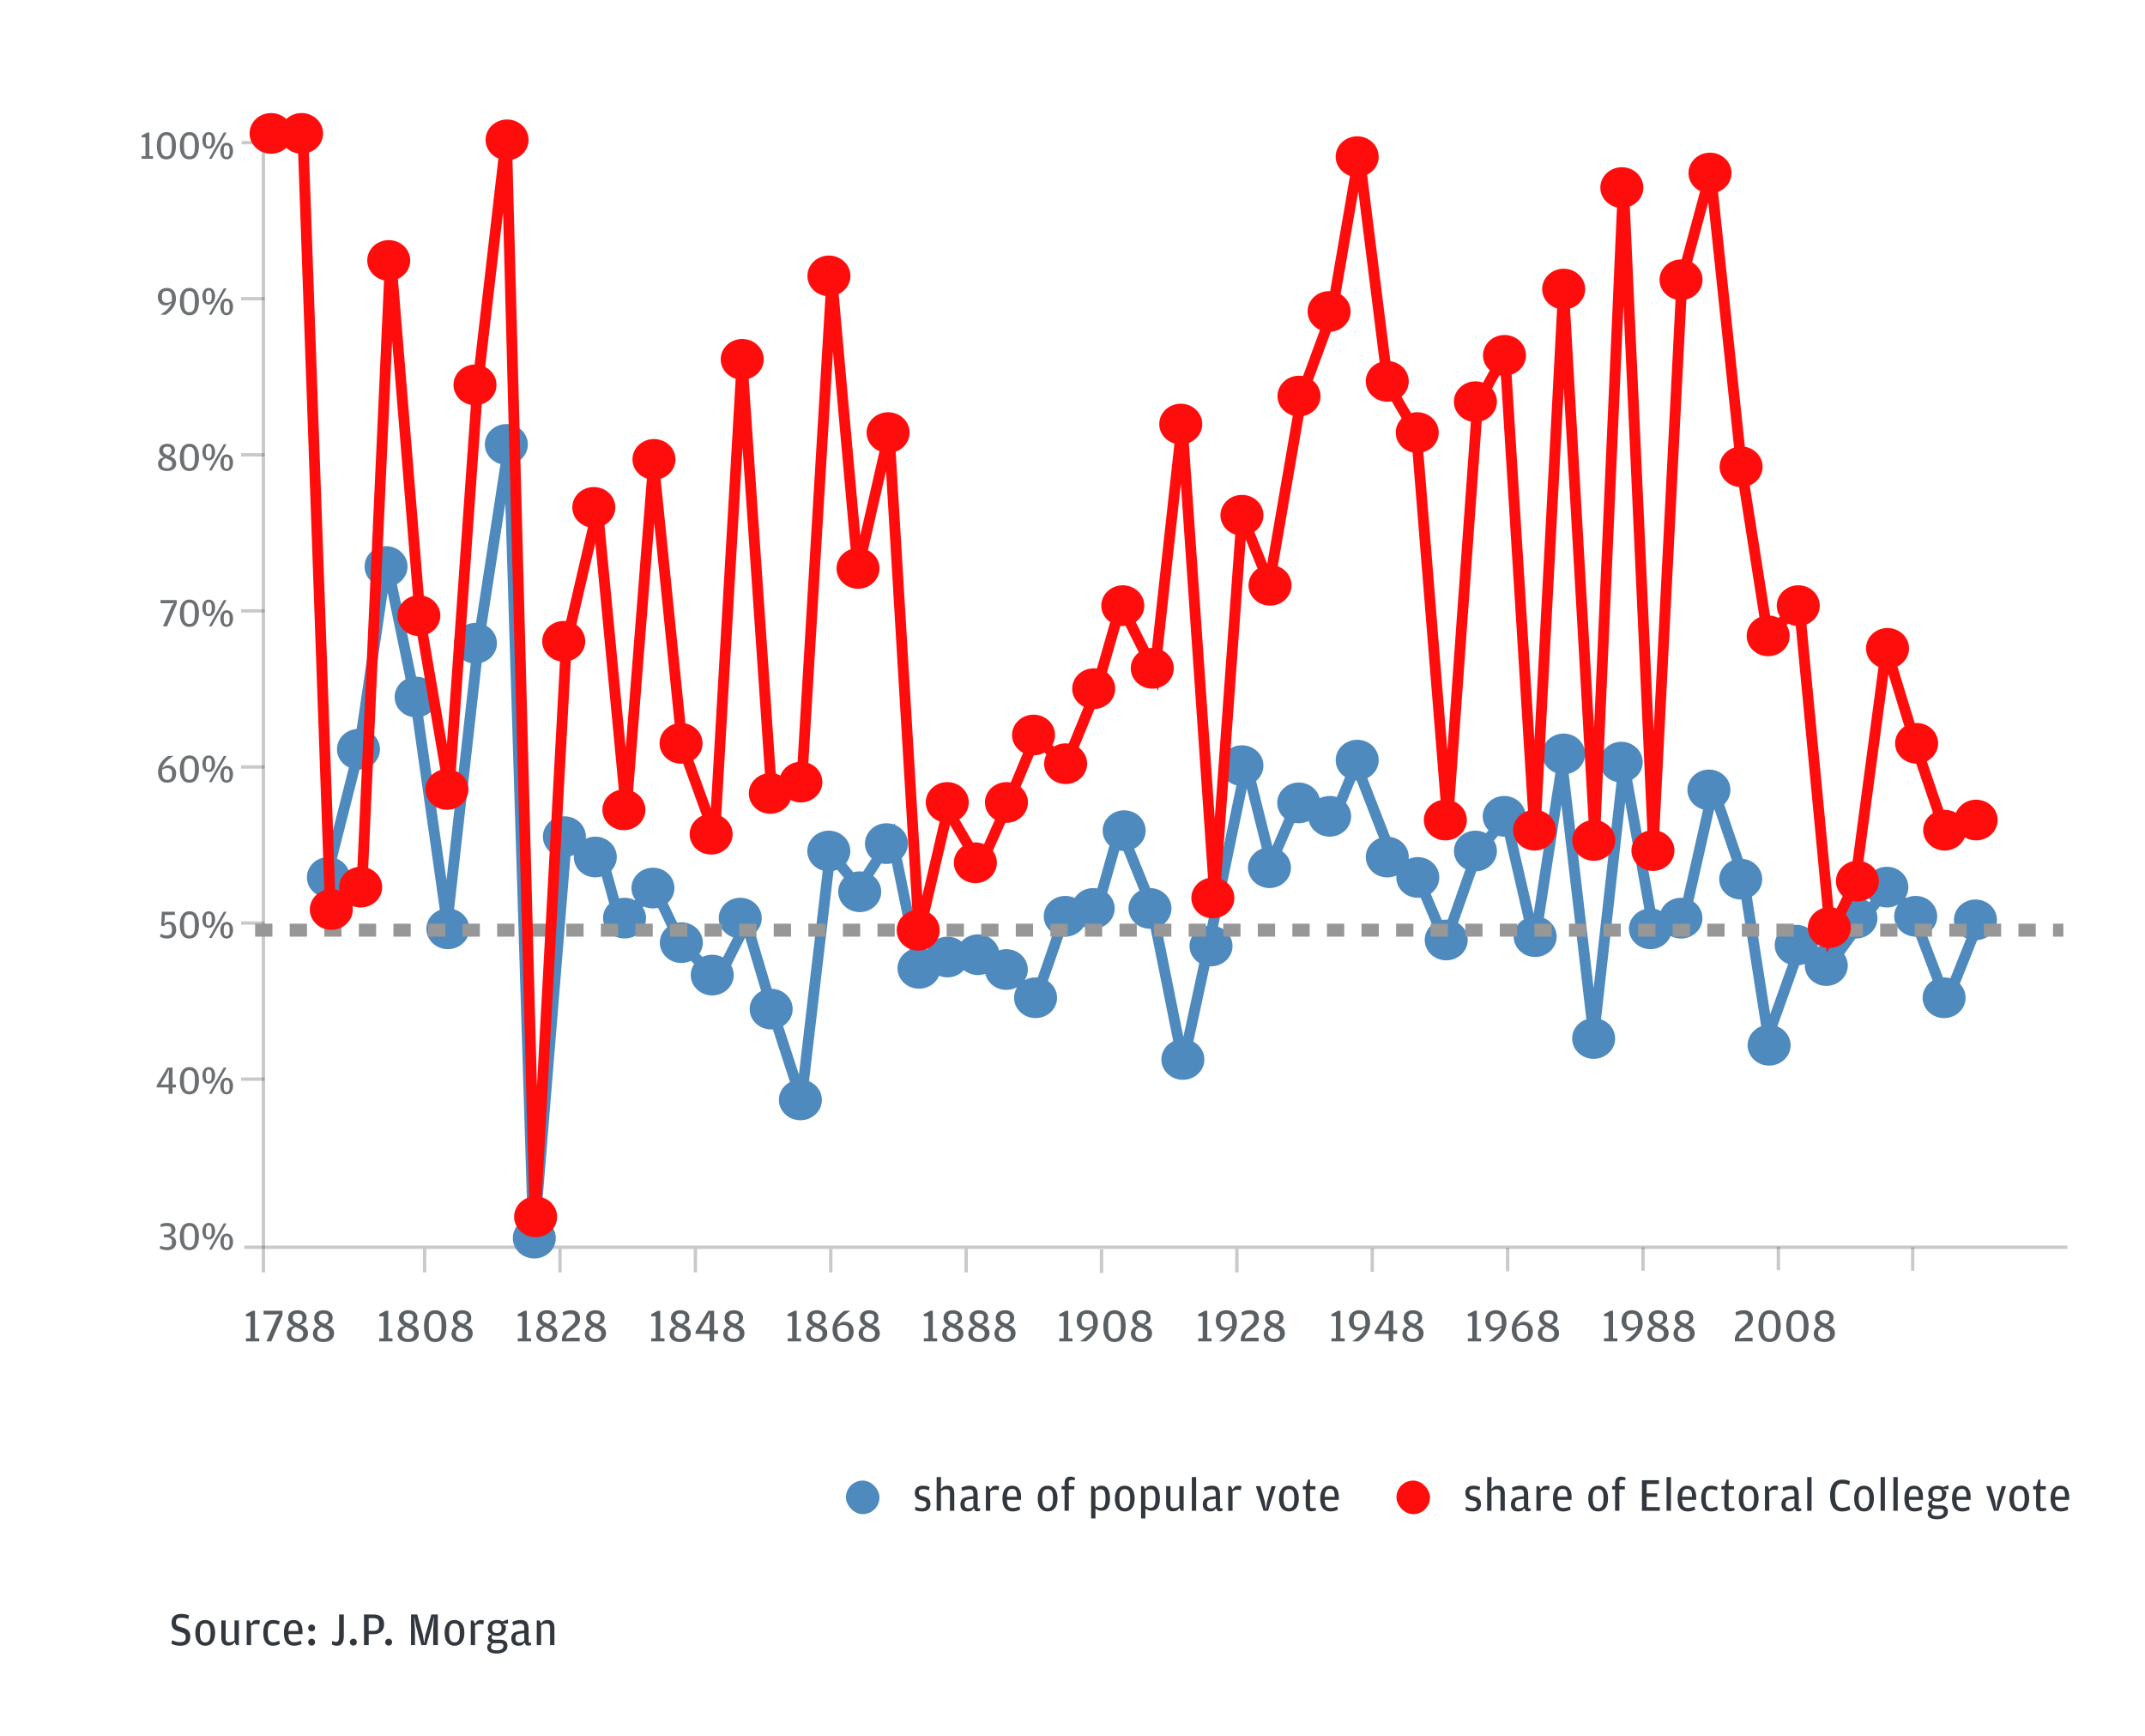 <svg width="639" height="517" viewBox="0 0 639 517" fill="none" xmlns="http://www.w3.org/2000/svg">
<path opacity="0.3" d="M72.785 371.501L615.886 371.5" stroke="#474C50"/>
<line opacity="0.3" x1="328.144" y1="372.166" x2="328.144" y2="379.166" stroke="#474C50"/>
<line opacity="0.3" x1="368.474" y1="372" x2="368.474" y2="379" stroke="#474C50"/>
<line opacity="0.3" x1="408.803" y1="371.834" x2="408.803" y2="378.833" stroke="#474C50"/>
<line opacity="0.3" x1="449.133" y1="371.667" x2="449.133" y2="378.667" stroke="#474C50"/>
<line opacity="0.3" x1="489.462" y1="371.501" x2="489.462" y2="378.501" stroke="#474C50"/>
<line opacity="0.3" x1="529.792" y1="371.334" x2="529.792" y2="378.334" stroke="#474C50"/>
<line opacity="0.3" x1="569.792" y1="371.5" x2="569.792" y2="378.5" stroke="#474C50"/>
<line opacity="0.3" x1="247.486" y1="372" x2="247.486" y2="379" stroke="#474C50"/>
<line opacity="0.3" x1="287.815" y1="372" x2="287.815" y2="379" stroke="#474C50"/>
<line opacity="0.3" x1="207.156" y1="372" x2="207.156" y2="379" stroke="#474C50"/>
<line opacity="0.3" x1="166.827" y1="372" x2="166.827" y2="379" stroke="#474C50"/>
<line opacity="0.3" x1="126.497" y1="372" x2="126.497" y2="379" stroke="#474C50"/>
<line opacity="0.3" x1="78.468" y1="372" x2="78.468" y2="379" stroke="#474C50"/>
<path opacity="0.8" d="M49.84 372.381C51.472 372.381 52.468 371.481 52.468 370.137C52.468 368.913 51.784 368.289 50.632 368.073C51.676 367.821 52.252 367.353 52.252 366.285C52.252 365.121 51.496 364.257 49.768 364.257C48.844 364.257 48.196 364.485 47.788 364.677L47.92 365.517C48.556 365.313 48.916 365.193 49.588 365.193C50.62 365.193 51.052 365.457 51.052 366.369V366.465C51.052 367.353 50.608 367.713 49.312 367.713H48.82V368.541H49.456C50.692 368.541 51.22 368.901 51.22 369.945V370.089C51.22 371.073 50.716 371.469 49.612 371.469C48.856 371.469 48.436 371.301 47.788 371.037L47.584 371.829C48.016 372.093 48.748 372.381 49.84 372.381ZM56.408 372.381C58.377 372.381 59.276 370.809 59.276 368.265C59.276 365.901 58.377 364.257 56.432 364.257C54.489 364.257 53.577 365.937 53.577 368.289C53.577 370.737 54.453 372.381 56.408 372.381ZM56.432 371.505C55.304 371.505 54.8 370.749 54.8 368.445V368.049C54.8 365.985 55.269 365.181 56.42 365.181C57.584 365.181 58.053 365.949 58.053 368.001V368.409C58.053 370.725 57.56 371.505 56.432 371.505ZM62.172 369.213C63.468 369.213 64.08 368.037 64.08 366.693C64.08 365.421 63.492 364.257 62.196 364.257C60.9 364.257 60.3 365.433 60.3 366.717C60.3 368.061 60.876 369.213 62.172 369.213ZM62.244 372.213H63.06L67.488 364.401H66.66L62.244 372.213ZM67.512 372.381C68.82 372.381 69.42 371.205 69.42 369.861C69.42 368.589 68.844 367.425 67.536 367.425C66.252 367.425 65.64 368.601 65.64 369.885C65.64 371.229 66.228 372.381 67.512 372.381ZM62.184 368.505C61.644 368.505 61.296 368.193 61.296 367.029V366.477C61.296 365.349 61.644 365.013 62.184 365.013C62.712 365.013 63.06 365.337 63.06 366.465V367.017C63.06 368.169 62.712 368.505 62.184 368.505ZM67.524 371.673C66.996 371.673 66.648 371.361 66.648 370.197V369.645C66.648 368.517 66.996 368.181 67.524 368.181C68.064 368.181 68.412 368.505 68.412 369.633V370.185C68.412 371.337 68.064 371.673 67.524 371.673Z" fill="#474C50"/>
<path opacity="0.8" d="M50.246 325.797H51.41V323.901H52.418V323.025H51.41V317.985H49.898L46.682 323.313V323.901H50.246V325.797ZM47.87 323.025L49.634 320.097L50.354 318.513L50.258 320.373V323.025H47.87ZM56.408 325.965C58.377 325.965 59.276 324.393 59.276 321.849C59.276 319.485 58.377 317.841 56.432 317.841C54.489 317.841 53.577 319.521 53.577 321.873C53.577 324.321 54.453 325.965 56.408 325.965ZM56.432 325.089C55.304 325.089 54.8 324.333 54.8 322.029V321.633C54.8 319.569 55.269 318.765 56.42 318.765C57.584 318.765 58.053 319.533 58.053 321.585V321.993C58.053 324.309 57.56 325.089 56.432 325.089ZM62.172 322.797C63.468 322.797 64.08 321.621 64.08 320.277C64.08 319.005 63.492 317.841 62.196 317.841C60.9 317.841 60.3 319.017 60.3 320.301C60.3 321.645 60.876 322.797 62.172 322.797ZM62.244 325.797H63.06L67.488 317.985H66.66L62.244 325.797ZM67.512 325.965C68.82 325.965 69.42 324.789 69.42 323.445C69.42 322.173 68.844 321.009 67.536 321.009C66.252 321.009 65.64 322.185 65.64 323.469C65.64 324.813 66.228 325.965 67.512 325.965ZM62.184 322.089C61.644 322.089 61.296 321.777 61.296 320.613V320.061C61.296 318.933 61.644 318.597 62.184 318.597C62.712 318.597 63.06 318.921 63.06 320.049V320.601C63.06 321.753 62.712 322.089 62.184 322.089ZM67.524 325.257C66.996 325.257 66.648 324.945 66.648 323.781V323.229C66.648 322.101 66.996 321.765 67.524 321.765C68.064 321.765 68.412 322.089 68.412 323.217V323.769C68.412 324.921 68.064 325.257 67.524 325.257Z" fill="#474C50"/>
<path opacity="0.8" d="M49.898 279.549C51.458 279.549 52.49 278.481 52.49 276.969C52.49 275.253 51.518 274.509 50.366 274.509C49.61 274.509 49.178 274.809 48.842 275.157L49.034 274.101L49.106 272.517H52.094V271.569H48.206L48.026 275.709L48.902 275.841C49.13 275.529 49.394 275.289 50.054 275.289C50.798 275.289 51.242 275.625 51.242 276.885V277.041C51.242 278.205 50.69 278.625 49.658 278.625C48.938 278.625 48.542 278.433 47.87 278.133L47.654 278.961C48.086 279.249 48.77 279.549 49.898 279.549ZM56.408 279.549C58.377 279.549 59.276 277.977 59.276 275.433C59.276 273.069 58.377 271.425 56.432 271.425C54.489 271.425 53.577 273.105 53.577 275.457C53.577 277.905 54.453 279.549 56.408 279.549ZM56.432 278.673C55.304 278.673 54.8 277.917 54.8 275.613V275.217C54.8 273.153 55.269 272.349 56.42 272.349C57.584 272.349 58.053 273.117 58.053 275.169V275.577C58.053 277.893 57.56 278.673 56.432 278.673ZM62.172 276.381C63.468 276.381 64.08 275.205 64.08 273.861C64.08 272.589 63.492 271.425 62.196 271.425C60.9 271.425 60.3 272.601 60.3 273.885C60.3 275.229 60.876 276.381 62.172 276.381ZM62.244 279.381H63.06L67.488 271.569H66.66L62.244 279.381ZM67.512 279.549C68.82 279.549 69.42 278.373 69.42 277.029C69.42 275.757 68.844 274.593 67.536 274.593C66.252 274.593 65.64 275.769 65.64 277.053C65.64 278.397 66.228 279.549 67.512 279.549ZM62.184 275.673C61.644 275.673 61.296 275.361 61.296 274.197V273.645C61.296 272.517 61.644 272.181 62.184 272.181C62.712 272.181 63.06 272.505 63.06 273.633V274.185C63.06 275.337 62.712 275.673 62.184 275.673ZM67.524 278.841C66.996 278.841 66.648 278.529 66.648 277.365V276.813C66.648 275.685 66.996 275.349 67.524 275.349C68.064 275.349 68.412 275.673 68.412 276.801V277.353C68.412 278.505 68.064 278.841 67.524 278.841Z" fill="#474C50"/>
<path opacity="0.8" d="M48.381 228.753C48.753 227.337 50.169 226.089 51.681 225.153H50.097C48.729 226.065 47.085 227.613 47.085 229.917C47.085 232.017 48.177 233.133 49.797 233.133C51.477 233.133 52.473 232.125 52.473 230.445C52.473 228.837 51.537 227.949 50.109 227.949C49.773 227.949 49.533 228.009 49.329 228.093L48.381 228.753ZM48.297 229.269C48.741 229.005 49.161 228.789 49.785 228.789C50.781 228.789 51.261 229.161 51.261 230.349V230.625C51.261 231.825 50.805 232.281 49.821 232.281C48.765 232.281 48.285 231.597 48.285 229.977V229.473C48.285 229.401 48.285 229.329 48.297 229.269ZM56.408 233.133C58.377 233.133 59.276 231.561 59.276 229.017C59.276 226.653 58.377 225.009 56.432 225.009C54.489 225.009 53.577 226.689 53.577 229.041C53.577 231.489 54.453 233.133 56.408 233.133ZM56.432 232.257C55.304 232.257 54.8 231.501 54.8 229.197V228.801C54.8 226.737 55.269 225.933 56.42 225.933C57.584 225.933 58.053 226.701 58.053 228.753V229.161C58.053 231.477 57.56 232.257 56.432 232.257ZM62.172 229.965C63.468 229.965 64.08 228.789 64.08 227.445C64.08 226.173 63.492 225.009 62.196 225.009C60.9 225.009 60.3 226.185 60.3 227.469C60.3 228.813 60.876 229.965 62.172 229.965ZM62.244 232.965H63.06L67.488 225.153H66.66L62.244 232.965ZM67.512 233.133C68.82 233.133 69.42 231.957 69.42 230.613C69.42 229.341 68.844 228.177 67.536 228.177C66.252 228.177 65.64 229.353 65.64 230.637C65.64 231.981 66.228 233.133 67.512 233.133ZM62.184 229.257C61.644 229.257 61.296 228.945 61.296 227.781V227.229C61.296 226.101 61.644 225.765 62.184 225.765C62.712 225.765 63.06 226.089 63.06 227.217V227.769C63.06 228.921 62.712 229.257 62.184 229.257ZM67.524 232.425C66.996 232.425 66.648 232.113 66.648 230.949V230.397C66.648 229.269 66.996 228.933 67.524 228.933C68.064 228.933 68.412 229.257 68.412 230.385V230.937C68.412 232.089 68.064 232.425 67.524 232.425Z" fill="#474C50"/>
<path opacity="0.8" d="M48.55 186.549H49.773L52.642 179.853V178.737H47.818V179.685H50.661L51.801 179.601L51.142 180.537L48.55 186.549ZM56.408 186.717C58.377 186.717 59.276 185.145 59.276 182.601C59.276 180.237 58.377 178.593 56.432 178.593C54.489 178.593 53.577 180.273 53.577 182.625C53.577 185.073 54.453 186.717 56.408 186.717ZM56.432 185.841C55.304 185.841 54.8 185.085 54.8 182.781V182.385C54.8 180.321 55.269 179.517 56.42 179.517C57.584 179.517 58.053 180.285 58.053 182.337V182.745C58.053 185.061 57.56 185.841 56.432 185.841ZM62.172 183.549C63.468 183.549 64.08 182.373 64.08 181.029C64.08 179.757 63.492 178.593 62.196 178.593C60.9 178.593 60.3 179.769 60.3 181.053C60.3 182.397 60.876 183.549 62.172 183.549ZM62.244 186.549H63.06L67.488 178.737H66.66L62.244 186.549ZM67.512 186.717C68.82 186.717 69.42 185.541 69.42 184.197C69.42 182.925 68.844 181.761 67.536 181.761C66.252 181.761 65.64 182.937 65.64 184.221C65.64 185.565 66.228 186.717 67.512 186.717ZM62.184 182.841C61.644 182.841 61.296 182.529 61.296 181.365V180.813C61.296 179.685 61.644 179.349 62.184 179.349C62.712 179.349 63.06 179.673 63.06 180.801V181.353C63.06 182.505 62.712 182.841 62.184 182.841ZM67.524 186.009C66.996 186.009 66.648 185.697 66.648 184.533V183.981C66.648 182.853 66.996 182.517 67.524 182.517C68.064 182.517 68.412 182.841 68.412 183.969V184.521C68.412 185.673 68.064 186.009 67.524 186.009Z" fill="#474C50"/>
<path opacity="0.8" d="M48.799 136.185L47.731 136.653C47.371 137.001 47.083 137.457 47.083 138.141C47.083 139.413 47.971 140.301 49.783 140.301C51.499 140.301 52.495 139.389 52.495 138.081C52.495 136.809 51.631 136.293 50.635 135.897L51.703 135.369C51.991 135.009 52.123 134.625 52.123 134.085C52.123 133.077 51.403 132.177 49.807 132.177C48.295 132.177 47.431 133.053 47.431 134.181C47.431 135.177 48.019 135.765 48.799 136.185ZM50.155 135.669C49.039 135.237 48.607 134.925 48.607 134.181V134.109C48.607 133.509 48.895 133.053 49.807 133.053C50.755 133.053 51.067 133.461 51.067 134.121V134.193C51.067 134.841 50.899 135.213 50.155 135.669ZM49.267 136.449C50.719 137.049 51.271 137.253 51.271 137.997V138.177C51.271 138.993 50.779 139.473 49.771 139.473C48.739 139.473 48.211 139.041 48.211 138.165V137.997C48.211 137.325 48.511 136.881 49.267 136.449ZM56.408 140.301C58.377 140.301 59.276 138.729 59.276 136.185C59.276 133.821 58.377 132.177 56.432 132.177C54.489 132.177 53.577 133.857 53.577 136.209C53.577 138.657 54.453 140.301 56.408 140.301ZM56.432 139.425C55.304 139.425 54.8 138.669 54.8 136.365V135.969C54.8 133.905 55.269 133.101 56.42 133.101C57.584 133.101 58.053 133.869 58.053 135.921V136.329C58.053 138.645 57.56 139.425 56.432 139.425ZM62.172 137.133C63.468 137.133 64.08 135.957 64.08 134.613C64.08 133.341 63.492 132.177 62.196 132.177C60.9 132.177 60.3 133.353 60.3 134.637C60.3 135.981 60.876 137.133 62.172 137.133ZM62.244 140.133H63.06L67.488 132.321H66.66L62.244 140.133ZM67.512 140.301C68.82 140.301 69.42 139.125 69.42 137.781C69.42 136.509 68.844 135.345 67.536 135.345C66.252 135.345 65.64 136.521 65.64 137.805C65.64 139.149 66.228 140.301 67.512 140.301ZM62.184 136.425C61.644 136.425 61.296 136.113 61.296 134.949V134.397C61.296 133.269 61.644 132.933 62.184 132.933C62.712 132.933 63.06 133.257 63.06 134.385V134.937C63.06 136.089 62.712 136.425 62.184 136.425ZM67.524 139.593C66.996 139.593 66.648 139.281 66.648 138.117V137.565C66.648 136.437 66.996 136.101 67.524 136.101C68.064 136.101 68.412 136.425 68.412 137.553V138.105C68.412 139.257 68.064 139.593 67.524 139.593Z" fill="#474C50"/>
<path opacity="0.8" d="M51.104 90.189C50.72 91.569 49.352 92.757 47.804 93.717H49.4C50.756 92.805 52.412 91.281 52.412 88.977C52.412 86.817 51.308 85.761 49.7 85.761C48.02 85.761 47.024 86.817 47.024 88.449C47.024 90.057 47.96 90.969 49.388 90.969C49.724 90.969 49.964 90.897 50.156 90.825L51.104 90.189ZM51.2 89.721C50.744 89.973 50.324 90.189 49.712 90.189C48.704 90.189 48.236 89.757 48.236 88.569V88.293C48.236 87.093 48.692 86.673 49.676 86.673C50.744 86.673 51.212 87.273 51.212 88.917V89.421C51.212 89.517 51.212 89.625 51.2 89.721ZM56.408 93.885C58.377 93.885 59.276 92.313 59.276 89.769C59.276 87.405 58.377 85.761 56.432 85.761C54.489 85.761 53.577 87.441 53.577 89.793C53.577 92.241 54.453 93.885 56.408 93.885ZM56.432 93.009C55.304 93.009 54.8 92.253 54.8 89.949V89.553C54.8 87.489 55.269 86.685 56.42 86.685C57.584 86.685 58.053 87.453 58.053 89.505V89.913C58.053 92.229 57.56 93.009 56.432 93.009ZM62.172 90.717C63.468 90.717 64.08 89.541 64.08 88.197C64.08 86.925 63.492 85.761 62.196 85.761C60.9 85.761 60.3 86.937 60.3 88.221C60.3 89.565 60.876 90.717 62.172 90.717ZM62.244 93.717H63.06L67.488 85.905H66.66L62.244 93.717ZM67.512 93.885C68.82 93.885 69.42 92.709 69.42 91.365C69.42 90.093 68.844 88.929 67.536 88.929C66.252 88.929 65.64 90.105 65.64 91.389C65.64 92.733 66.228 93.885 67.512 93.885ZM62.184 90.009C61.644 90.009 61.296 89.697 61.296 88.533V87.981C61.296 86.853 61.644 86.517 62.184 86.517C62.712 86.517 63.06 86.841 63.06 87.969V88.521C63.06 89.673 62.712 90.009 62.184 90.009ZM67.524 93.177C66.996 93.177 66.648 92.865 66.648 91.701V91.149C66.648 90.021 66.996 89.685 67.524 89.685C68.064 89.685 68.412 90.009 68.412 91.137V91.689C68.412 92.841 68.064 93.177 67.524 93.177Z" fill="#474C50"/>
<path opacity="0.8" d="M42.189 47.301H45.585V46.509H44.493V39.489H43.869L42.189 40.377V40.893H43.329V46.509H42.189V47.301ZM49.553 47.469C51.521 47.469 52.421 45.897 52.421 43.353C52.421 40.989 51.521 39.345 49.577 39.345C47.633 39.345 46.721 41.025 46.721 43.377C46.721 45.825 47.597 47.469 49.553 47.469ZM49.577 46.593C48.449 46.593 47.945 45.837 47.945 43.533V43.137C47.945 41.073 48.413 40.269 49.565 40.269C50.729 40.269 51.197 41.037 51.197 43.089V43.497C51.197 45.813 50.705 46.593 49.577 46.593ZM56.408 47.469C58.377 47.469 59.276 45.897 59.276 43.353C59.276 40.989 58.377 39.345 56.432 39.345C54.489 39.345 53.577 41.025 53.577 43.377C53.577 45.825 54.453 47.469 56.408 47.469ZM56.432 46.593C55.304 46.593 54.8 45.837 54.8 43.533V43.137C54.8 41.073 55.269 40.269 56.42 40.269C57.584 40.269 58.053 41.037 58.053 43.089V43.497C58.053 45.813 57.56 46.593 56.432 46.593ZM62.172 44.301C63.468 44.301 64.08 43.125 64.08 41.781C64.08 40.509 63.492 39.345 62.196 39.345C60.9 39.345 60.3 40.521 60.3 41.805C60.3 43.149 60.876 44.301 62.172 44.301ZM62.244 47.301H63.06L67.488 39.489H66.66L62.244 47.301ZM67.512 47.469C68.82 47.469 69.42 46.293 69.42 44.949C69.42 43.677 68.844 42.513 67.536 42.513C66.252 42.513 65.64 43.689 65.64 44.973C65.64 46.317 66.228 47.469 67.512 47.469ZM62.184 43.593C61.644 43.593 61.296 43.281 61.296 42.117V41.565C61.296 40.437 61.644 40.101 62.184 40.101C62.712 40.101 63.06 40.425 63.06 41.553V42.105C63.06 43.257 62.712 43.593 62.184 43.593ZM67.524 46.761C66.996 46.761 66.648 46.449 66.648 45.285V44.733C66.648 43.605 66.996 43.269 67.524 43.269C68.064 43.269 68.412 43.593 68.412 44.721V45.273C68.412 46.425 68.064 46.761 67.524 46.761Z" fill="#474C50"/>
<line opacity="0.3" x1="71.99" y1="42.492" x2="78.989" y2="42.492" stroke="#474C50"/>
<line opacity="0.3" x1="71.823" y1="135.47" x2="78.823" y2="135.47" stroke="#474C50"/>
<line opacity="0.3" x1="71.823" y1="88.981" x2="78.823" y2="88.981" stroke="#474C50"/>
<line opacity="0.3" x1="71.823" y1="181.96" x2="78.823" y2="181.96" stroke="#474C50"/>
<line opacity="0.3" x1="71.823" y1="228.449" x2="78.823" y2="228.449" stroke="#474C50"/>
<line opacity="0.3" x1="71.823" y1="274.939" x2="78.823" y2="274.939" stroke="#474C50"/>
<line opacity="0.3" x1="71.823" y1="321.428" x2="78.823" y2="321.428" stroke="#474C50"/>
<path opacity="0.3" d="M78.464 42.517L78.464 372" stroke="#474C50"/>
<path opacity="0.8" d="M73.276 399.538H77.238V398.614H75.964V390.424H75.236L73.276 391.46V392.062H74.606V398.614H73.276V399.538ZM79.377 399.538H80.805L84.151 391.726V390.424H78.523V391.53H81.841L83.171 391.432L82.401 392.524L79.377 399.538ZM87.44 394.932L86.194 395.478C85.774 395.884 85.438 396.416 85.438 397.214C85.438 398.698 86.474 399.734 88.588 399.734C90.59 399.734 91.752 398.67 91.752 397.144C91.752 395.66 90.744 395.058 89.582 394.596L90.828 393.98C91.164 393.56 91.318 393.112 91.318 392.482C91.318 391.306 90.478 390.256 88.616 390.256C86.852 390.256 85.844 391.278 85.844 392.594C85.844 393.756 86.53 394.442 87.44 394.932ZM89.022 394.33C87.72 393.826 87.216 393.462 87.216 392.594V392.51C87.216 391.81 87.552 391.278 88.616 391.278C89.722 391.278 90.086 391.754 90.086 392.524V392.608C90.086 393.364 89.89 393.798 89.022 394.33ZM87.986 395.24C89.68 395.94 90.324 396.178 90.324 397.046V397.256C90.324 398.208 89.75 398.768 88.574 398.768C87.37 398.768 86.754 398.264 86.754 397.242V397.046C86.754 396.262 87.104 395.744 87.986 395.24ZM95.212 394.932L93.966 395.478C93.546 395.884 93.21 396.416 93.21 397.214C93.21 398.698 94.246 399.734 96.36 399.734C98.362 399.734 99.524 398.67 99.524 397.144C99.524 395.66 98.516 395.058 97.354 394.596L98.6 393.98C98.936 393.56 99.09 393.112 99.09 392.482C99.09 391.306 98.25 390.256 96.388 390.256C94.624 390.256 93.616 391.278 93.616 392.594C93.616 393.756 94.302 394.442 95.212 394.932ZM96.794 394.33C95.492 393.826 94.988 393.462 94.988 392.594V392.51C94.988 391.81 95.324 391.278 96.388 391.278C97.494 391.278 97.858 391.754 97.858 392.524V392.608C97.858 393.364 97.662 393.798 96.794 394.33ZM95.758 395.24C97.452 395.94 98.096 396.178 98.096 397.046V397.256C98.096 398.208 97.522 398.768 96.346 398.768C95.142 398.768 94.526 398.264 94.526 397.242V397.046C94.526 396.262 94.876 395.744 95.758 395.24Z" fill="#31373D"/>
<path opacity="0.8" d="M112.971 399.538H116.933V398.614H115.659V390.424H114.931L112.971 391.46V392.062H114.301V398.614H112.971V399.538ZM120.457 394.932L119.211 395.478C118.791 395.884 118.455 396.416 118.455 397.214C118.455 398.698 119.491 399.734 121.605 399.734C123.607 399.734 124.769 398.67 124.769 397.144C124.769 395.66 123.761 395.058 122.599 394.596L123.845 393.98C124.181 393.56 124.335 393.112 124.335 392.482C124.335 391.306 123.495 390.256 121.633 390.256C119.869 390.256 118.861 391.278 118.861 392.594C118.861 393.756 119.547 394.442 120.457 394.932ZM122.039 394.33C120.737 393.826 120.233 393.462 120.233 392.594V392.51C120.233 391.81 120.569 391.278 121.633 391.278C122.739 391.278 123.103 391.754 123.103 392.524V392.608C123.103 393.364 122.907 393.798 122.039 394.33ZM121.003 395.24C122.697 395.94 123.341 396.178 123.341 397.046V397.256C123.341 398.208 122.767 398.768 121.591 398.768C120.387 398.768 119.771 398.264 119.771 397.242V397.046C119.771 396.262 120.121 395.744 121.003 395.24ZM129.615 399.734C131.911 399.734 132.961 397.9 132.961 394.932C132.961 392.174 131.911 390.256 129.643 390.256C127.375 390.256 126.311 392.216 126.311 394.96C126.311 397.816 127.333 399.734 129.615 399.734ZM129.643 398.712C128.327 398.712 127.739 397.83 127.739 395.142V394.68C127.739 392.272 128.285 391.334 129.629 391.334C130.987 391.334 131.533 392.23 131.533 394.624V395.1C131.533 397.802 130.959 398.712 129.643 398.712ZM136.507 394.932L135.261 395.478C134.841 395.884 134.505 396.416 134.505 397.214C134.505 398.698 135.541 399.734 137.655 399.734C139.657 399.734 140.819 398.67 140.819 397.144C140.819 395.66 139.811 395.058 138.649 394.596L139.895 393.98C140.231 393.56 140.385 393.112 140.385 392.482C140.385 391.306 139.545 390.256 137.683 390.256C135.919 390.256 134.911 391.278 134.911 392.594C134.911 393.756 135.597 394.442 136.507 394.932ZM138.089 394.33C136.787 393.826 136.283 393.462 136.283 392.594V392.51C136.283 391.81 136.619 391.278 137.683 391.278C138.789 391.278 139.153 391.754 139.153 392.524V392.608C139.153 393.364 138.957 393.798 138.089 394.33ZM137.053 395.24C138.747 395.94 139.391 396.178 139.391 397.046V397.256C139.391 398.208 138.817 398.768 137.641 398.768C136.437 398.768 135.821 398.264 135.821 397.242V397.046C135.821 396.262 136.171 395.744 137.053 395.24Z" fill="#31373D"/>
<path opacity="0.8" d="M154.246 399.538H158.208V398.614H156.934V390.424H156.206L154.246 391.46V392.062H155.576V398.614H154.246V399.538ZM161.731 394.932L160.485 395.478C160.065 395.884 159.729 396.416 159.729 397.214C159.729 398.698 160.765 399.734 162.879 399.734C164.881 399.734 166.043 398.67 166.043 397.144C166.043 395.66 165.035 395.058 163.873 394.596L165.119 393.98C165.455 393.56 165.609 393.112 165.609 392.482C165.609 391.306 164.769 390.256 162.907 390.256C161.143 390.256 160.135 391.278 160.135 392.594C160.135 393.756 160.821 394.442 161.731 394.932ZM163.313 394.33C162.011 393.826 161.507 393.462 161.507 392.594V392.51C161.507 391.81 161.843 391.278 162.907 391.278C164.013 391.278 164.377 391.754 164.377 392.524V392.608C164.377 393.364 164.181 393.798 163.313 394.33ZM162.277 395.24C163.971 395.94 164.615 396.178 164.615 397.046V397.256C164.615 398.208 164.041 398.768 162.865 398.768C161.661 398.768 161.045 398.264 161.045 397.242V397.046C161.045 396.262 161.395 395.744 162.277 395.24ZM167.419 399.538H172.697V398.446H170.191L168.609 398.628L168.651 398.418C168.903 397.326 169.589 396.794 170.499 396.08C171.745 395.114 172.795 394.33 172.795 392.79C172.795 391.348 172.011 390.256 170.107 390.256C168.861 390.256 168.119 390.62 167.601 390.914L167.839 391.894C168.525 391.6 169.071 391.376 169.883 391.376C170.863 391.376 171.339 391.684 171.339 392.832V393C171.339 393.882 170.793 394.358 169.785 395.24C168.847 396.052 167.853 396.878 167.503 398.18L167.419 398.488V399.538ZM176.223 394.932L174.977 395.478C174.557 395.884 174.221 396.416 174.221 397.214C174.221 398.698 175.257 399.734 177.371 399.734C179.373 399.734 180.535 398.67 180.535 397.144C180.535 395.66 179.527 395.058 178.365 394.596L179.611 393.98C179.947 393.56 180.101 393.112 180.101 392.482C180.101 391.306 179.261 390.256 177.399 390.256C175.635 390.256 174.627 391.278 174.627 392.594C174.627 393.756 175.313 394.442 176.223 394.932ZM177.805 394.33C176.503 393.826 175.999 393.462 175.999 392.594V392.51C175.999 391.81 176.335 391.278 177.399 391.278C178.505 391.278 178.869 391.754 178.869 392.524V392.608C178.869 393.364 178.673 393.798 177.805 394.33ZM176.769 395.24C178.463 395.94 179.107 396.178 179.107 397.046V397.256C179.107 398.208 178.533 398.768 177.357 398.768C176.153 398.768 175.537 398.264 175.537 397.242V397.046C175.537 396.262 175.887 395.744 176.769 395.24Z" fill="#31373D"/>
<path opacity="0.8" d="M193.996 399.538H197.958V398.614H196.684V390.424H195.956L193.996 391.46V392.062H195.326V398.614H193.996V399.538ZM201.481 394.932L200.235 395.478C199.815 395.884 199.479 396.416 199.479 397.214C199.479 398.698 200.515 399.734 202.629 399.734C204.631 399.734 205.793 398.67 205.793 397.144C205.793 395.66 204.785 395.058 203.623 394.596L204.869 393.98C205.205 393.56 205.359 393.112 205.359 392.482C205.359 391.306 204.519 390.256 202.657 390.256C200.893 390.256 199.885 391.278 199.885 392.594C199.885 393.756 200.571 394.442 201.481 394.932ZM203.063 394.33C201.761 393.826 201.257 393.462 201.257 392.594V392.51C201.257 391.81 201.593 391.278 202.657 391.278C203.763 391.278 204.127 391.754 204.127 392.524V392.608C204.127 393.364 203.931 393.798 203.063 394.33ZM202.027 395.24C203.721 395.94 204.365 396.178 204.365 397.046V397.256C204.365 398.208 203.791 398.768 202.615 398.768C201.411 398.768 200.795 398.264 200.795 397.242V397.046C200.795 396.262 201.145 395.744 202.027 395.24ZM211.38 399.538H212.738V397.326H213.914V396.304H212.738V390.424H210.974L207.222 396.64V397.326H211.38V399.538ZM208.608 396.304L210.666 392.888L211.506 391.04L211.394 393.21V396.304H208.608ZM217.463 394.932L216.217 395.478C215.797 395.884 215.461 396.416 215.461 397.214C215.461 398.698 216.497 399.734 218.611 399.734C220.613 399.734 221.775 398.67 221.775 397.144C221.775 395.66 220.767 395.058 219.605 394.596L220.851 393.98C221.187 393.56 221.341 393.112 221.341 392.482C221.341 391.306 220.501 390.256 218.639 390.256C216.875 390.256 215.867 391.278 215.867 392.594C215.867 393.756 216.553 394.442 217.463 394.932ZM219.045 394.33C217.743 393.826 217.239 393.462 217.239 392.594V392.51C217.239 391.81 217.575 391.278 218.639 391.278C219.745 391.278 220.109 391.754 220.109 392.524V392.608C220.109 393.364 219.913 393.798 219.045 394.33ZM218.009 395.24C219.703 395.94 220.347 396.178 220.347 397.046V397.256C220.347 398.208 219.773 398.768 218.597 398.768C217.393 398.768 216.777 398.264 216.777 397.242V397.046C216.777 396.262 217.127 395.744 218.009 395.24Z" fill="#31373D"/>
<path opacity="0.8" d="M234.662 399.538H238.624V398.614H237.35V390.424H236.622L234.662 391.46V392.062H235.992V398.614H234.662V399.538ZM242.147 394.932L240.901 395.478C240.481 395.884 240.145 396.416 240.145 397.214C240.145 398.698 241.181 399.734 243.295 399.734C245.297 399.734 246.459 398.67 246.459 397.144C246.459 395.66 245.451 395.058 244.289 394.596L245.535 393.98C245.871 393.56 246.025 393.112 246.025 392.482C246.025 391.306 245.185 390.256 243.323 390.256C241.559 390.256 240.551 391.278 240.551 392.594C240.551 393.756 241.237 394.442 242.147 394.932ZM243.729 394.33C242.427 393.826 241.923 393.462 241.923 392.594V392.51C241.923 391.81 242.259 391.278 243.323 391.278C244.429 391.278 244.793 391.754 244.793 392.524V392.608C244.793 393.364 244.597 393.798 243.729 394.33ZM242.693 395.24C244.387 395.94 245.031 396.178 245.031 397.046V397.256C245.031 398.208 244.457 398.768 243.281 398.768C242.077 398.768 241.461 398.264 241.461 397.242V397.046C241.461 396.262 241.811 395.744 242.693 395.24ZM249.528 394.624C249.962 392.972 251.614 391.516 253.378 390.424H251.53C249.934 391.488 248.016 393.294 248.016 395.982C248.016 398.432 249.29 399.734 251.18 399.734C253.14 399.734 254.302 398.558 254.302 396.598C254.302 394.722 253.21 393.686 251.544 393.686C251.152 393.686 250.872 393.756 250.634 393.854L249.528 394.624ZM249.43 395.226C249.948 394.918 250.438 394.666 251.166 394.666C252.328 394.666 252.888 395.1 252.888 396.486V396.808C252.888 398.208 252.356 398.74 251.208 398.74C249.976 398.74 249.416 397.942 249.416 396.052V395.464C249.416 395.38 249.416 395.296 249.43 395.226ZM257.788 394.932L256.542 395.478C256.122 395.884 255.786 396.416 255.786 397.214C255.786 398.698 256.822 399.734 258.936 399.734C260.938 399.734 262.1 398.67 262.1 397.144C262.1 395.66 261.092 395.058 259.93 394.596L261.176 393.98C261.512 393.56 261.666 393.112 261.666 392.482C261.666 391.306 260.826 390.256 258.964 390.256C257.2 390.256 256.192 391.278 256.192 392.594C256.192 393.756 256.878 394.442 257.788 394.932ZM259.37 394.33C258.068 393.826 257.564 393.462 257.564 392.594V392.51C257.564 391.81 257.9 391.278 258.964 391.278C260.07 391.278 260.434 391.754 260.434 392.524V392.608C260.434 393.364 260.238 393.798 259.37 394.33ZM258.334 395.24C260.028 395.94 260.672 396.178 260.672 397.046V397.256C260.672 398.208 260.098 398.768 258.922 398.768C257.718 398.768 257.102 398.264 257.102 397.242V397.046C257.102 396.262 257.452 395.744 258.334 395.24Z" fill="#31373D"/>
<path opacity="0.8" d="M275.205 399.538H279.167V398.614H277.893V390.424H277.165L275.205 391.46V392.062H276.535V398.614H275.205V399.538ZM282.69 394.932L281.444 395.478C281.024 395.884 280.688 396.416 280.688 397.214C280.688 398.698 281.724 399.734 283.838 399.734C285.84 399.734 287.002 398.67 287.002 397.144C287.002 395.66 285.994 395.058 284.832 394.596L286.078 393.98C286.414 393.56 286.568 393.112 286.568 392.482C286.568 391.306 285.728 390.256 283.866 390.256C282.102 390.256 281.094 391.278 281.094 392.594C281.094 393.756 281.78 394.442 282.69 394.932ZM284.272 394.33C282.97 393.826 282.466 393.462 282.466 392.594V392.51C282.466 391.81 282.802 391.278 283.866 391.278C284.972 391.278 285.336 391.754 285.336 392.524V392.608C285.336 393.364 285.14 393.798 284.272 394.33ZM283.236 395.24C284.93 395.94 285.574 396.178 285.574 397.046V397.256C285.574 398.208 285 398.768 283.824 398.768C282.62 398.768 282.004 398.264 282.004 397.242V397.046C282.004 396.262 282.354 395.744 283.236 395.24ZM290.463 394.932L289.217 395.478C288.797 395.884 288.461 396.416 288.461 397.214C288.461 398.698 289.497 399.734 291.611 399.734C293.613 399.734 294.775 398.67 294.775 397.144C294.775 395.66 293.767 395.058 292.605 394.596L293.851 393.98C294.187 393.56 294.341 393.112 294.341 392.482C294.341 391.306 293.501 390.256 291.639 390.256C289.875 390.256 288.867 391.278 288.867 392.594C288.867 393.756 289.553 394.442 290.463 394.932ZM292.045 394.33C290.743 393.826 290.239 393.462 290.239 392.594V392.51C290.239 391.81 290.575 391.278 291.639 391.278C292.745 391.278 293.109 391.754 293.109 392.524V392.608C293.109 393.364 292.913 393.798 292.045 394.33ZM291.009 395.24C292.703 395.94 293.347 396.178 293.347 397.046V397.256C293.347 398.208 292.773 398.768 291.597 398.768C290.393 398.768 289.777 398.264 289.777 397.242V397.046C289.777 396.262 290.127 395.744 291.009 395.24ZM298.235 394.932L296.989 395.478C296.569 395.884 296.233 396.416 296.233 397.214C296.233 398.698 297.269 399.734 299.383 399.734C301.385 399.734 302.547 398.67 302.547 397.144C302.547 395.66 301.539 395.058 300.377 394.596L301.623 393.98C301.959 393.56 302.113 393.112 302.113 392.482C302.113 391.306 301.273 390.256 299.411 390.256C297.647 390.256 296.639 391.278 296.639 392.594C296.639 393.756 297.325 394.442 298.235 394.932ZM299.817 394.33C298.515 393.826 298.011 393.462 298.011 392.594V392.51C298.011 391.81 298.347 391.278 299.411 391.278C300.517 391.278 300.881 391.754 300.881 392.524V392.608C300.881 393.364 300.685 393.798 299.817 394.33ZM298.781 395.24C300.475 395.94 301.119 396.178 301.119 397.046V397.256C301.119 398.208 300.545 398.768 299.369 398.768C298.165 398.768 297.549 398.264 297.549 397.242V397.046C297.549 396.262 297.899 395.744 298.781 395.24Z" fill="#31373D"/>
<path opacity="0.8" d="M315.542 399.538H319.504V398.614H318.23V390.424H317.502L315.542 391.46V392.062H316.872V398.614H315.542V399.538ZM325.527 395.422C325.079 397.032 323.483 398.418 321.677 399.538H323.539C325.121 398.474 327.053 396.696 327.053 394.008C327.053 391.488 325.765 390.256 323.889 390.256C321.929 390.256 320.767 391.488 320.767 393.392C320.767 395.268 321.859 396.332 323.525 396.332C323.917 396.332 324.197 396.248 324.421 396.164L325.527 395.422ZM325.639 394.876C325.107 395.17 324.617 395.422 323.903 395.422C322.727 395.422 322.181 394.918 322.181 393.532V393.21C322.181 391.81 322.713 391.32 323.861 391.32C325.107 391.32 325.653 392.02 325.653 393.938V394.526C325.653 394.638 325.653 394.764 325.639 394.876ZM331.995 399.734C334.291 399.734 335.341 397.9 335.341 394.932C335.341 392.174 334.291 390.256 332.023 390.256C329.755 390.256 328.691 392.216 328.691 394.96C328.691 397.816 329.713 399.734 331.995 399.734ZM332.023 398.712C330.707 398.712 330.119 397.83 330.119 395.142V394.68C330.119 392.272 330.665 391.334 332.009 391.334C333.367 391.334 333.913 392.23 333.913 394.624V395.1C333.913 397.802 333.339 398.712 332.023 398.712ZM338.887 394.932L337.641 395.478C337.221 395.884 336.885 396.416 336.885 397.214C336.885 398.698 337.921 399.734 340.035 399.734C342.037 399.734 343.199 398.67 343.199 397.144C343.199 395.66 342.191 395.058 341.029 394.596L342.275 393.98C342.611 393.56 342.765 393.112 342.765 392.482C342.765 391.306 341.925 390.256 340.063 390.256C338.299 390.256 337.291 391.278 337.291 392.594C337.291 393.756 337.977 394.442 338.887 394.932ZM340.469 394.33C339.167 393.826 338.663 393.462 338.663 392.594V392.51C338.663 391.81 338.999 391.278 340.063 391.278C341.169 391.278 341.533 391.754 341.533 392.524V392.608C341.533 393.364 341.337 393.798 340.469 394.33ZM339.433 395.24C341.127 395.94 341.771 396.178 341.771 397.046V397.256C341.771 398.208 341.197 398.768 340.021 398.768C338.817 398.768 338.201 398.264 338.201 397.242V397.046C338.201 396.262 338.551 395.744 339.433 395.24Z" fill="#31373D"/>
<path opacity="0.8" d="M356.96 399.538H360.922V398.614H359.648V390.424H358.92L356.96 391.46V392.062H358.29V398.614H356.96V399.538ZM366.945 395.422C366.497 397.032 364.901 398.418 363.095 399.538H364.957C366.539 398.474 368.471 396.696 368.471 394.008C368.471 391.488 367.183 390.256 365.307 390.256C363.347 390.256 362.185 391.488 362.185 393.392C362.185 395.268 363.277 396.332 364.943 396.332C365.335 396.332 365.615 396.248 365.839 396.164L366.945 395.422ZM367.057 394.876C366.525 395.17 366.035 395.422 365.321 395.422C364.145 395.422 363.599 394.918 363.599 393.532V393.21C363.599 391.81 364.131 391.32 365.279 391.32C366.525 391.32 367.071 392.02 367.071 393.938V394.526C367.071 394.638 367.071 394.764 367.057 394.876ZM369.655 399.538H374.933V398.446H372.427L370.845 398.628L370.887 398.418C371.139 397.326 371.825 396.794 372.735 396.08C373.981 395.114 375.031 394.33 375.031 392.79C375.031 391.348 374.247 390.256 372.343 390.256C371.097 390.256 370.355 390.62 369.837 390.914L370.075 391.894C370.761 391.6 371.307 391.376 372.119 391.376C373.099 391.376 373.575 391.684 373.575 392.832V393C373.575 393.882 373.029 394.358 372.021 395.24C371.083 396.052 370.089 396.878 369.739 398.18L369.655 398.488V399.538ZM378.459 394.932L377.213 395.478C376.793 395.884 376.457 396.416 376.457 397.214C376.457 398.698 377.493 399.734 379.607 399.734C381.609 399.734 382.771 398.67 382.771 397.144C382.771 395.66 381.763 395.058 380.601 394.596L381.847 393.98C382.183 393.56 382.337 393.112 382.337 392.482C382.337 391.306 381.497 390.256 379.635 390.256C377.871 390.256 376.863 391.278 376.863 392.594C376.863 393.756 377.549 394.442 378.459 394.932ZM380.041 394.33C378.739 393.826 378.235 393.462 378.235 392.594V392.51C378.235 391.81 378.571 391.278 379.635 391.278C380.741 391.278 381.105 391.754 381.105 392.524V392.608C381.105 393.364 380.909 393.798 380.041 394.33ZM379.005 395.24C380.699 395.94 381.343 396.178 381.343 397.046V397.256C381.343 398.208 380.769 398.768 379.593 398.768C378.389 398.768 377.773 398.264 377.773 397.242V397.046C377.773 396.262 378.123 395.744 379.005 395.24Z" fill="#31373D"/>
<path opacity="0.8" d="M396.635 399.538H400.597V398.614H399.323V390.424H398.595L396.635 391.46V392.062H397.965V398.614H396.635V399.538ZM406.62 395.422C406.172 397.032 404.576 398.418 402.77 399.538H404.632C406.214 398.474 408.146 396.696 408.146 394.008C408.146 391.488 406.858 390.256 404.982 390.256C403.022 390.256 401.86 391.488 401.86 393.392C401.86 395.268 402.952 396.332 404.618 396.332C405.01 396.332 405.29 396.248 405.514 396.164L406.62 395.422ZM406.732 394.876C406.2 395.17 405.71 395.422 404.996 395.422C403.82 395.422 403.274 394.918 403.274 393.532V393.21C403.274 391.81 403.806 391.32 404.954 391.32C406.2 391.32 406.746 392.02 406.746 393.938V394.526C406.746 394.638 406.746 394.764 406.732 394.876ZM413.691 399.538H415.049V397.326H416.225V396.304H415.049V390.424H413.285L409.533 396.64V397.326H413.691V399.538ZM410.919 396.304L412.977 392.888L413.817 391.04L413.705 393.21V396.304H410.919ZM419.775 394.932L418.529 395.478C418.109 395.884 417.773 396.416 417.773 397.214C417.773 398.698 418.809 399.734 420.923 399.734C422.925 399.734 424.087 398.67 424.087 397.144C424.087 395.66 423.079 395.058 421.917 394.596L423.163 393.98C423.499 393.56 423.653 393.112 423.653 392.482C423.653 391.306 422.813 390.256 420.951 390.256C419.187 390.256 418.179 391.278 418.179 392.594C418.179 393.756 418.865 394.442 419.775 394.932ZM421.357 394.33C420.055 393.826 419.551 393.462 419.551 392.594V392.51C419.551 391.81 419.887 391.278 420.951 391.278C422.057 391.278 422.421 391.754 422.421 392.524V392.608C422.421 393.364 422.225 393.798 421.357 394.33ZM420.321 395.24C422.015 395.94 422.659 396.178 422.659 397.046V397.256C422.659 398.208 422.085 398.768 420.909 398.768C419.705 398.768 419.089 398.264 419.089 397.242V397.046C419.089 396.262 419.439 395.744 420.321 395.24Z" fill="#31373D"/>
<path opacity="0.8" d="M437.267 399.538H441.229V398.614H439.955V390.424H439.227L437.267 391.46V392.062H438.597V398.614H437.267V399.538ZM447.251 395.422C446.803 397.032 445.207 398.418 443.401 399.538H445.263C446.845 398.474 448.777 396.696 448.777 394.008C448.777 391.488 447.489 390.256 445.613 390.256C443.653 390.256 442.491 391.488 442.491 393.392C442.491 395.268 443.583 396.332 445.249 396.332C445.641 396.332 445.921 396.248 446.145 396.164L447.251 395.422ZM447.363 394.876C446.831 395.17 446.341 395.422 445.627 395.422C444.451 395.422 443.905 394.918 443.905 393.532V393.21C443.905 391.81 444.437 391.32 445.585 391.32C446.831 391.32 447.377 392.02 447.377 393.938V394.526C447.377 394.638 447.377 394.764 447.363 394.876ZM451.873 394.624C452.307 392.972 453.959 391.516 455.723 390.424H453.875C452.279 391.488 450.361 393.294 450.361 395.982C450.361 398.432 451.635 399.734 453.525 399.734C455.485 399.734 456.647 398.558 456.647 396.598C456.647 394.722 455.555 393.686 453.889 393.686C453.497 393.686 453.217 393.756 452.979 393.854L451.873 394.624ZM451.775 395.226C452.293 394.918 452.783 394.666 453.511 394.666C454.673 394.666 455.233 395.1 455.233 396.486V396.808C455.233 398.208 454.701 398.74 453.553 398.74C452.321 398.74 451.761 397.942 451.761 396.052V395.464C451.761 395.38 451.761 395.296 451.775 395.226ZM460.133 394.932L458.887 395.478C458.467 395.884 458.131 396.416 458.131 397.214C458.131 398.698 459.167 399.734 461.281 399.734C463.283 399.734 464.445 398.67 464.445 397.144C464.445 395.66 463.437 395.058 462.275 394.596L463.521 393.98C463.857 393.56 464.011 393.112 464.011 392.482C464.011 391.306 463.171 390.256 461.309 390.256C459.545 390.256 458.537 391.278 458.537 392.594C458.537 393.756 459.223 394.442 460.133 394.932ZM461.715 394.33C460.413 393.826 459.909 393.462 459.909 392.594V392.51C459.909 391.81 460.245 391.278 461.309 391.278C462.415 391.278 462.779 391.754 462.779 392.524V392.608C462.779 393.364 462.583 393.798 461.715 394.33ZM460.679 395.24C462.373 395.94 463.017 396.178 463.017 397.046V397.256C463.017 398.208 462.443 398.768 461.267 398.768C460.063 398.768 459.447 398.264 459.447 397.242V397.046C459.447 396.262 459.797 395.744 460.679 395.24Z" fill="#31373D"/>
<path opacity="0.8" d="M477.844 399.538H481.806V398.614H480.532V390.424H479.804L477.844 391.46V392.062H479.174V398.614H477.844V399.538ZM487.828 395.422C487.38 397.032 485.784 398.418 483.978 399.538H485.84C487.422 398.474 489.354 396.696 489.354 394.008C489.354 391.488 488.066 390.256 486.19 390.256C484.23 390.256 483.068 391.488 483.068 393.392C483.068 395.268 484.16 396.332 485.826 396.332C486.218 396.332 486.498 396.248 486.722 396.164L487.828 395.422ZM487.94 394.876C487.408 395.17 486.918 395.422 486.204 395.422C485.028 395.422 484.482 394.918 484.482 393.532V393.21C484.482 391.81 485.014 391.32 486.162 391.32C487.408 391.32 487.954 392.02 487.954 393.938V394.526C487.954 394.638 487.954 394.764 487.94 394.876ZM492.774 394.932L491.528 395.478C491.108 395.884 490.772 396.416 490.772 397.214C490.772 398.698 491.808 399.734 493.922 399.734C495.924 399.734 497.086 398.67 497.086 397.144C497.086 395.66 496.078 395.058 494.916 394.596L496.162 393.98C496.498 393.56 496.652 393.112 496.652 392.482C496.652 391.306 495.812 390.256 493.95 390.256C492.186 390.256 491.178 391.278 491.178 392.594C491.178 393.756 491.864 394.442 492.774 394.932ZM494.356 394.33C493.054 393.826 492.55 393.462 492.55 392.594V392.51C492.55 391.81 492.886 391.278 493.95 391.278C495.056 391.278 495.42 391.754 495.42 392.524V392.608C495.42 393.364 495.224 393.798 494.356 394.33ZM493.32 395.24C495.014 395.94 495.658 396.178 495.658 397.046V397.256C495.658 398.208 495.084 398.768 493.908 398.768C492.704 398.768 492.088 398.264 492.088 397.242V397.046C492.088 396.262 492.438 395.744 493.32 395.24ZM500.546 394.932L499.3 395.478C498.88 395.884 498.544 396.416 498.544 397.214C498.544 398.698 499.58 399.734 501.694 399.734C503.696 399.734 504.858 398.67 504.858 397.144C504.858 395.66 503.85 395.058 502.688 394.596L503.934 393.98C504.27 393.56 504.424 393.112 504.424 392.482C504.424 391.306 503.584 390.256 501.722 390.256C499.958 390.256 498.95 391.278 498.95 392.594C498.95 393.756 499.636 394.442 500.546 394.932ZM502.128 394.33C500.826 393.826 500.322 393.462 500.322 392.594V392.51C500.322 391.81 500.658 391.278 501.722 391.278C502.828 391.278 503.192 391.754 503.192 392.524V392.608C503.192 393.364 502.996 393.798 502.128 394.33ZM501.092 395.24C502.786 395.94 503.43 396.178 503.43 397.046V397.256C503.43 398.208 502.856 398.768 501.68 398.768C500.476 398.768 499.86 398.264 499.86 397.242V397.046C499.86 396.262 500.21 395.744 501.092 395.24Z" fill="#31373D"/>
<path opacity="0.8" d="M516.823 399.538H522.101V398.446H519.595L518.013 398.628L518.055 398.418C518.307 397.326 518.993 396.794 519.903 396.08C521.149 395.114 522.199 394.33 522.199 392.79C522.199 391.348 521.415 390.256 519.511 390.256C518.265 390.256 517.523 390.62 517.005 390.914L517.243 391.894C517.929 391.6 518.475 391.376 519.287 391.376C520.267 391.376 520.743 391.684 520.743 392.832V393C520.743 393.882 520.197 394.358 519.189 395.24C518.251 396.052 517.257 396.878 516.907 398.18L516.823 398.488V399.538ZM527.149 399.734C529.445 399.734 530.495 397.9 530.495 394.932C530.495 392.174 529.445 390.256 527.177 390.256C524.909 390.256 523.845 392.216 523.845 394.96C523.845 397.816 524.867 399.734 527.149 399.734ZM527.177 398.712C525.861 398.712 525.273 397.83 525.273 395.142V394.68C525.273 392.272 525.819 391.334 527.163 391.334C528.521 391.334 529.067 392.23 529.067 394.624V395.1C529.067 397.802 528.493 398.712 527.177 398.712ZM535.427 399.734C537.723 399.734 538.773 397.9 538.773 394.932C538.773 392.174 537.723 390.256 535.455 390.256C533.187 390.256 532.123 392.216 532.123 394.96C532.123 397.816 533.145 399.734 535.427 399.734ZM535.455 398.712C534.139 398.712 533.551 397.83 533.551 395.142V394.68C533.551 392.272 534.097 391.334 535.441 391.334C536.799 391.334 537.345 392.23 537.345 394.624V395.1C537.345 397.802 536.771 398.712 535.455 398.712ZM542.32 394.932L541.074 395.478C540.654 395.884 540.318 396.416 540.318 397.214C540.318 398.698 541.354 399.734 543.468 399.734C545.47 399.734 546.632 398.67 546.632 397.144C546.632 395.66 545.624 395.058 544.462 394.596L545.708 393.98C546.044 393.56 546.198 393.112 546.198 392.482C546.198 391.306 545.358 390.256 543.496 390.256C541.732 390.256 540.724 391.278 540.724 392.594C540.724 393.756 541.41 394.442 542.32 394.932ZM543.902 394.33C542.6 393.826 542.096 393.462 542.096 392.594V392.51C542.096 391.81 542.432 391.278 543.496 391.278C544.602 391.278 544.966 391.754 544.966 392.524V392.608C544.966 393.364 544.77 393.798 543.902 394.33ZM542.866 395.24C544.56 395.94 545.204 396.178 545.204 397.046V397.256C545.204 398.208 544.63 398.768 543.454 398.768C542.25 398.768 541.634 398.264 541.634 397.242V397.046C541.634 396.262 541.984 395.744 542.866 395.24Z" fill="#31373D"/>
<rect x="252" y="441" width="10" height="10" rx="5" fill="#4E8ABE"/>
<path d="M274.702 450.196C276.368 450.196 277.194 449.3 277.194 448.012C277.194 446.626 276.522 446.122 275.262 445.786C274.128 445.492 273.722 445.38 273.722 444.61C273.722 443.784 274.156 443.56 275.024 443.56C275.738 443.56 276.186 443.7 276.732 443.882L276.928 442.944C276.494 442.72 275.836 442.524 274.94 442.524C273.484 442.524 272.532 443.21 272.532 444.68C272.532 446.038 273.274 446.514 274.31 446.794C275.654 447.144 275.962 447.256 275.962 448.068C275.962 448.922 275.472 449.216 274.576 449.216C273.848 449.216 273.204 448.992 272.728 448.782L272.574 449.734C272.994 449.944 273.694 450.196 274.702 450.196ZM280.319 444.12C280.851 443.784 281.271 443.574 281.915 443.574C282.573 443.574 282.993 443.854 282.993 444.68V450H284.281V444.848C284.281 443.224 283.539 442.524 282.307 442.524C281.733 442.524 281.299 442.664 280.977 442.818L280.319 443.574V439.948H279.031V450H280.319V444.12ZM289.973 445.66L288.769 445.8C286.893 446.024 286.109 446.584 286.109 448.082C286.109 449.636 287.075 450.196 288.209 450.196C288.727 450.196 289.147 450.084 289.427 449.958L290.043 449.244L290.561 450.056C290.757 450.126 290.995 450.154 291.219 450.154C291.611 450.154 291.891 450.028 292.031 449.916L291.989 449.286H291.695C291.387 449.286 291.247 449.188 291.247 448.796V445.352C291.247 443.35 290.561 442.524 288.881 442.524C287.887 442.524 287.089 442.818 286.431 443.098L286.627 444.092C287.425 443.812 288.125 443.616 288.797 443.616C289.721 443.616 289.973 444.162 289.973 444.904V445.66ZM289.973 448.67C289.707 448.978 289.301 449.272 288.601 449.272C287.775 449.272 287.355 448.922 287.355 448.082V447.97C287.355 447.018 287.789 446.696 288.853 446.584L289.973 446.444V448.67ZM294.96 443.658L294.484 442.664H293.7V450H294.988V444.232C295.408 443.938 295.828 443.714 296.388 443.714C296.864 443.714 297.144 443.798 297.41 443.91L297.648 442.734C297.48 442.636 297.172 442.524 296.724 442.524C296.346 442.524 296.024 442.608 295.702 442.762L294.96 443.658ZM299.976 446.738H304.176V445.94C304.176 443.84 303.378 442.524 301.544 442.524C299.794 442.524 298.632 443.728 298.632 446.346C298.632 448.894 299.682 450.196 301.684 450.196C302.608 450.196 303.462 449.874 303.896 449.636L303.686 448.684C303.056 448.95 302.454 449.16 301.768 449.16C300.522 449.16 300.004 448.558 299.976 446.738ZM299.976 445.814C300.046 443.952 300.606 443.476 301.558 443.476C302.482 443.476 302.93 444.036 302.93 445.59V445.814H299.976ZM312.099 450.196C313.919 450.196 315.039 448.824 315.039 446.318C315.039 443.854 313.891 442.524 312.099 442.524C310.307 442.524 309.145 443.854 309.145 446.36C309.145 448.824 310.279 450.196 312.099 450.196ZM312.099 449.202C311.091 449.202 310.489 448.53 310.489 446.43V446.192C310.489 444.12 311.049 443.546 312.099 443.546C313.149 443.546 313.695 444.12 313.695 446.262V446.486C313.695 448.53 313.093 449.202 312.099 449.202ZM317.137 443.63V450H318.411V443.63H320.035V442.664H318.411V441.502C318.411 441.054 318.593 440.858 319.097 440.858H320.189L320.245 440.144C319.937 439.976 319.461 439.822 318.845 439.822C317.767 439.822 317.137 440.466 317.137 441.824V442.664H316.241V443.63H317.137ZM326.28 443.546L325.832 442.664H325.048V452.268H326.336V449.342C326.742 449.65 327.33 449.972 328.114 449.972C329.794 449.972 330.662 448.796 330.662 446.346C330.662 443.84 329.808 442.524 328.184 442.524C327.652 442.524 327.274 442.65 326.966 442.776L326.28 443.546ZM326.336 448.572V444.078C326.812 443.756 327.288 443.574 327.862 443.574C328.842 443.574 329.332 444.204 329.332 446.08V446.542C329.332 448.404 328.814 449.104 327.82 449.104C327.148 449.104 326.658 448.796 326.336 448.572ZM335.08 450.196C336.9 450.196 338.02 448.824 338.02 446.318C338.02 443.854 336.872 442.524 335.08 442.524C333.288 442.524 332.126 443.854 332.126 446.36C332.126 448.824 333.26 450.196 335.08 450.196ZM335.08 449.202C334.072 449.202 333.47 448.53 333.47 446.43V446.192C333.47 444.12 334.03 443.546 335.08 443.546C336.13 443.546 336.676 444.12 336.676 446.262V446.486C336.676 448.53 336.074 449.202 335.08 449.202ZM341.155 443.546L340.707 442.664H339.923V452.268H341.211V449.342C341.617 449.65 342.205 449.972 342.989 449.972C344.669 449.972 345.537 448.796 345.537 446.346C345.537 443.84 344.683 442.524 343.059 442.524C342.527 442.524 342.149 442.65 341.841 442.776L341.155 443.546ZM341.211 448.572V444.078C341.687 443.756 342.163 443.574 342.737 443.574C343.717 443.574 344.207 444.204 344.207 446.08V446.542C344.207 448.404 343.689 449.104 342.695 449.104C342.023 449.104 341.533 448.796 341.211 448.572ZM351.327 448.642C350.851 448.964 350.417 449.174 349.731 449.174C349.101 449.174 348.681 448.88 348.681 447.97V442.664H347.393V447.816C347.393 449.44 348.149 450.154 349.353 450.154C349.927 450.154 350.389 450.028 350.725 449.874L351.355 449.104L351.817 450H352.615V442.664H351.327V448.642ZM355.045 450H356.333V439.948H355.045V450ZM362.17 445.66L360.966 445.8C359.09 446.024 358.306 446.584 358.306 448.082C358.306 449.636 359.272 450.196 360.406 450.196C360.924 450.196 361.344 450.084 361.624 449.958L362.24 449.244L362.758 450.056C362.954 450.126 363.192 450.154 363.416 450.154C363.808 450.154 364.088 450.028 364.228 449.916L364.186 449.286H363.892C363.584 449.286 363.444 449.188 363.444 448.796V445.352C363.444 443.35 362.758 442.524 361.078 442.524C360.084 442.524 359.286 442.818 358.628 443.098L358.824 444.092C359.622 443.812 360.322 443.616 360.994 443.616C361.918 443.616 362.17 444.162 362.17 444.904V445.66ZM362.17 448.67C361.904 448.978 361.498 449.272 360.798 449.272C359.972 449.272 359.552 448.922 359.552 448.082V447.97C359.552 447.018 359.986 446.696 361.05 446.584L362.17 446.444V448.67ZM367.158 443.658L366.682 442.664H365.898V450H367.186V444.232C367.606 443.938 368.026 443.714 368.586 443.714C369.062 443.714 369.342 443.798 369.608 443.91L369.846 442.734C369.678 442.636 369.37 442.524 368.922 442.524C368.544 442.524 368.222 442.608 367.9 442.762L367.158 443.658ZM376.42 450H377.75L380.018 442.664H378.8L377.484 447.186L377.12 449.538L376.756 447.186L375.468 442.664H374.124L376.42 450ZM383.982 450.196C385.802 450.196 386.922 448.824 386.922 446.318C386.922 443.854 385.774 442.524 383.982 442.524C382.19 442.524 381.028 443.854 381.028 446.36C381.028 448.824 382.162 450.196 383.982 450.196ZM383.982 449.202C382.974 449.202 382.372 448.53 382.372 446.43V446.192C382.372 444.12 382.932 443.546 383.982 443.546C385.032 443.546 385.578 444.12 385.578 446.262V446.486C385.578 448.53 384.976 449.202 383.982 449.202ZM390.561 450.154C391.177 450.154 391.681 450 392.045 449.86L391.975 449.174H390.925C390.407 449.174 390.267 449.034 390.267 448.544V443.63H391.863V442.664H390.267V440.69H389.679L389.063 442.664H388.111V443.63H388.979V448.264C388.979 449.538 389.455 450.154 390.561 450.154ZM394.636 446.738H398.836V445.94C398.836 443.84 398.038 442.524 396.204 442.524C394.454 442.524 393.292 443.728 393.292 446.346C393.292 448.894 394.342 450.196 396.344 450.196C397.268 450.196 398.122 449.874 398.556 449.636L398.346 448.684C397.716 448.95 397.114 449.16 396.428 449.16C395.182 449.16 394.664 448.558 394.636 446.738ZM394.636 445.814C394.706 443.952 395.266 443.476 396.218 443.476C397.142 443.476 397.59 444.036 397.59 445.59V445.814H394.636Z" fill="#31373D"/>
<rect x="416" y="441" width="10" height="10" rx="5" fill="#FF0D0D"/>
<path d="M438.702 450.196C440.368 450.196 441.194 449.3 441.194 448.012C441.194 446.626 440.522 446.122 439.262 445.786C438.128 445.492 437.722 445.38 437.722 444.61C437.722 443.784 438.156 443.56 439.024 443.56C439.738 443.56 440.186 443.7 440.732 443.882L440.928 442.944C440.494 442.72 439.836 442.524 438.94 442.524C437.484 442.524 436.532 443.21 436.532 444.68C436.532 446.038 437.274 446.514 438.31 446.794C439.654 447.144 439.962 447.256 439.962 448.068C439.962 448.922 439.472 449.216 438.576 449.216C437.848 449.216 437.204 448.992 436.728 448.782L436.574 449.734C436.994 449.944 437.694 450.196 438.702 450.196ZM444.319 444.12C444.851 443.784 445.271 443.574 445.915 443.574C446.573 443.574 446.993 443.854 446.993 444.68V450H448.281V444.848C448.281 443.224 447.539 442.524 446.307 442.524C445.733 442.524 445.299 442.664 444.977 442.818L444.319 443.574V439.948H443.031V450H444.319V444.12ZM453.973 445.66L452.769 445.8C450.893 446.024 450.109 446.584 450.109 448.082C450.109 449.636 451.075 450.196 452.209 450.196C452.727 450.196 453.147 450.084 453.427 449.958L454.043 449.244L454.561 450.056C454.757 450.126 454.995 450.154 455.219 450.154C455.611 450.154 455.891 450.028 456.031 449.916L455.989 449.286H455.695C455.387 449.286 455.247 449.188 455.247 448.796V445.352C455.247 443.35 454.561 442.524 452.881 442.524C451.887 442.524 451.089 442.818 450.431 443.098L450.627 444.092C451.425 443.812 452.125 443.616 452.797 443.616C453.721 443.616 453.973 444.162 453.973 444.904V445.66ZM453.973 448.67C453.707 448.978 453.301 449.272 452.601 449.272C451.775 449.272 451.355 448.922 451.355 448.082V447.97C451.355 447.018 451.789 446.696 452.853 446.584L453.973 446.444V448.67ZM458.96 443.658L458.484 442.664H457.7V450H458.988V444.232C459.408 443.938 459.828 443.714 460.388 443.714C460.864 443.714 461.144 443.798 461.41 443.91L461.648 442.734C461.48 442.636 461.172 442.524 460.724 442.524C460.346 442.524 460.024 442.608 459.702 442.762L458.96 443.658ZM463.976 446.738H468.176V445.94C468.176 443.84 467.378 442.524 465.544 442.524C463.794 442.524 462.632 443.728 462.632 446.346C462.632 448.894 463.682 450.196 465.684 450.196C466.608 450.196 467.462 449.874 467.896 449.636L467.686 448.684C467.056 448.95 466.454 449.16 465.768 449.16C464.522 449.16 464.004 448.558 463.976 446.738ZM463.976 445.814C464.046 443.952 464.606 443.476 465.558 443.476C466.482 443.476 466.93 444.036 466.93 445.59V445.814H463.976ZM476.099 450.196C477.919 450.196 479.039 448.824 479.039 446.318C479.039 443.854 477.891 442.524 476.099 442.524C474.307 442.524 473.145 443.854 473.145 446.36C473.145 448.824 474.279 450.196 476.099 450.196ZM476.099 449.202C475.091 449.202 474.489 448.53 474.489 446.43V446.192C474.489 444.12 475.049 443.546 476.099 443.546C477.149 443.546 477.695 444.12 477.695 446.262V446.486C477.695 448.53 477.093 449.202 476.099 449.202ZM481.137 443.63V450H482.411V443.63H484.035V442.664H482.411V441.502C482.411 441.054 482.593 440.858 483.097 440.858H484.189L484.245 440.144C483.937 439.976 483.461 439.822 482.845 439.822C481.767 439.822 481.137 440.466 481.137 441.824V442.664H480.241V443.63H481.137ZM489.146 450H494.466V448.894H490.546V445.856H493.696V444.806H490.546V442.02H494.214V440.886H489.146V450ZM496.481 450H497.769V439.948H496.481V450ZM501.1 446.738H505.3V445.94C505.3 443.84 504.502 442.524 502.668 442.524C500.918 442.524 499.756 443.728 499.756 446.346C499.756 448.894 500.806 450.196 502.808 450.196C503.732 450.196 504.586 449.874 505.02 449.636L504.81 448.684C504.18 448.95 503.578 449.16 502.892 449.16C501.646 449.16 501.128 448.558 501.1 446.738ZM501.1 445.814C501.17 443.952 501.73 443.476 502.682 443.476C503.606 443.476 504.054 444.036 504.054 445.59V445.814H501.1ZM509.674 450.196C510.556 450.196 511.27 449.916 511.732 449.65L511.522 448.684C510.906 448.964 510.43 449.16 509.758 449.16C508.708 449.16 508.134 448.558 508.134 446.402V446.178C508.134 444.064 508.694 443.602 509.758 443.602C510.332 443.602 510.836 443.742 511.466 443.938L511.662 442.958C511.186 442.734 510.486 442.524 509.674 442.524C507.784 442.524 506.79 443.77 506.79 446.332C506.79 448.88 507.812 450.196 509.674 450.196ZM515.256 450.154C515.872 450.154 516.376 450 516.74 449.86L516.67 449.174H515.62C515.102 449.174 514.962 449.034 514.962 448.544V443.63H516.558V442.664H514.962V440.69H514.374L513.758 442.664H512.806V443.63H513.674V448.264C513.674 449.538 514.15 450.154 515.256 450.154ZM520.941 450.196C522.761 450.196 523.881 448.824 523.881 446.318C523.881 443.854 522.733 442.524 520.941 442.524C519.149 442.524 517.987 443.854 517.987 446.36C517.987 448.824 519.121 450.196 520.941 450.196ZM520.941 449.202C519.933 449.202 519.331 448.53 519.331 446.43V446.192C519.331 444.12 519.891 443.546 520.941 443.546C521.991 443.546 522.537 444.12 522.537 446.262V446.486C522.537 448.53 521.935 449.202 520.941 449.202ZM527.043 443.658L526.567 442.664H525.783V450H527.071V444.232C527.491 443.938 527.911 443.714 528.471 443.714C528.947 443.714 529.227 443.798 529.493 443.91L529.731 442.734C529.563 442.636 529.255 442.524 528.807 442.524C528.429 442.524 528.107 442.608 527.785 442.762L527.043 443.658ZM534.564 445.66L533.36 445.8C531.484 446.024 530.7 446.584 530.7 448.082C530.7 449.636 531.666 450.196 532.8 450.196C533.318 450.196 533.738 450.084 534.018 449.958L534.634 449.244L535.152 450.056C535.348 450.126 535.586 450.154 535.81 450.154C536.202 450.154 536.482 450.028 536.622 449.916L536.58 449.286H536.286C535.978 449.286 535.838 449.188 535.838 448.796V445.352C535.838 443.35 535.152 442.524 533.472 442.524C532.478 442.524 531.68 442.818 531.022 443.098L531.218 444.092C532.016 443.812 532.716 443.616 533.388 443.616C534.312 443.616 534.564 444.162 534.564 444.904V445.66ZM534.564 448.67C534.298 448.978 533.892 449.272 533.192 449.272C532.366 449.272 531.946 448.922 531.946 448.082V447.97C531.946 447.018 532.38 446.696 533.444 446.584L534.564 446.444V448.67ZM538.376 450H539.664V439.948H538.376V450ZM548.799 450.196C549.807 450.196 550.577 449.93 551.235 449.622L550.927 448.558C550.157 448.866 549.667 449.09 548.785 449.09C547.483 449.09 546.671 448.236 546.671 445.59V445.142C546.671 442.552 547.581 441.894 548.757 441.894C549.541 441.894 550.059 442.048 550.913 442.3L551.081 441.194C550.451 440.914 549.779 440.718 548.841 440.718C546.209 440.718 545.187 442.748 545.187 445.422C545.187 448.124 546.139 450.196 548.799 450.196ZM555.31 450.196C557.13 450.196 558.25 448.824 558.25 446.318C558.25 443.854 557.102 442.524 555.31 442.524C553.518 442.524 552.356 443.854 552.356 446.36C552.356 448.824 553.49 450.196 555.31 450.196ZM555.31 449.202C554.302 449.202 553.7 448.53 553.7 446.43V446.192C553.7 444.12 554.26 443.546 555.31 443.546C556.36 443.546 556.906 444.12 556.906 446.262V446.486C556.906 448.53 556.304 449.202 555.31 449.202ZM560.236 450H561.524V439.948H560.236V450ZM564.044 450H565.332V439.948H564.044V450ZM568.663 446.738H572.863V445.94C572.863 443.84 572.065 442.524 570.231 442.524C568.481 442.524 567.319 443.728 567.319 446.346C567.319 448.894 568.369 450.196 570.371 450.196C571.295 450.196 572.149 449.874 572.583 449.636L572.373 448.684C571.743 448.95 571.141 449.16 570.455 449.16C569.209 449.16 568.691 448.558 568.663 446.738ZM568.663 445.814C568.733 443.952 569.293 443.476 570.245 443.476C571.169 443.476 571.617 444.036 571.617 445.59V445.814H568.663ZM578.777 442.958C578.315 442.664 577.755 442.524 577.139 442.524C575.851 442.524 574.437 443.126 574.437 444.904C574.437 445.45 574.577 445.884 574.759 446.234L575.599 446.766L574.815 447.186C574.689 447.354 574.521 447.634 574.521 448.096C574.521 448.81 574.927 449.174 575.431 449.314L574.619 449.72C574.479 449.888 574.255 450.182 574.255 450.728C574.255 451.834 575.207 452.52 577.027 452.52C578.861 452.52 580.289 451.82 580.289 450.224C580.289 449.006 579.519 448.404 578.063 448.404H576.453C575.823 448.404 575.543 448.166 575.543 447.704C575.543 447.41 575.711 447.186 575.907 447.046C576.257 447.2 576.677 447.27 577.139 447.27C578.539 447.27 579.813 446.668 579.813 444.862C579.813 444.554 579.757 444.372 579.701 444.162L578.791 443.574H580.443V442.37L578.777 442.958ZM577.139 446.402C576.159 446.402 575.725 445.982 575.725 444.988V444.806C575.725 443.938 576.159 443.476 577.139 443.476C578.091 443.476 578.525 443.938 578.525 444.82V445.002C578.525 445.982 578.091 446.402 577.139 446.402ZM575.921 449.44H578.049C578.861 449.44 579.085 449.804 579.085 450.266V450.35C579.085 451.008 578.413 451.568 577.055 451.568C575.893 451.568 575.375 451.246 575.375 450.532C575.375 450.056 575.585 449.72 575.921 449.44ZM582.854 446.738H587.054V445.94C587.054 443.84 586.256 442.524 584.422 442.524C582.672 442.524 581.51 443.728 581.51 446.346C581.51 448.894 582.56 450.196 584.562 450.196C585.486 450.196 586.34 449.874 586.774 449.636L586.564 448.684C585.934 448.95 585.332 449.16 584.646 449.16C583.4 449.16 582.882 448.558 582.854 446.738ZM582.854 445.814C582.924 443.952 583.484 443.476 584.436 443.476C585.36 443.476 585.808 444.036 585.808 445.59V445.814H582.854ZM593.997 450H595.327L597.595 442.664H596.377L595.061 447.186L594.697 449.538L594.333 447.186L593.045 442.664H591.701L593.997 450ZM601.56 450.196C603.38 450.196 604.5 448.824 604.5 446.318C604.5 443.854 603.352 442.524 601.56 442.524C599.768 442.524 598.606 443.854 598.606 446.36C598.606 448.824 599.74 450.196 601.56 450.196ZM601.56 449.202C600.552 449.202 599.95 448.53 599.95 446.43V446.192C599.95 444.12 600.51 443.546 601.56 443.546C602.61 443.546 603.156 444.12 603.156 446.262V446.486C603.156 448.53 602.554 449.202 601.56 449.202ZM608.138 450.154C608.754 450.154 609.258 450 609.622 449.86L609.552 449.174H608.502C607.984 449.174 607.844 449.034 607.844 448.544V443.63H609.44V442.664H607.844V440.69H607.256L606.64 442.664H605.688V443.63H606.556V448.264C606.556 449.538 607.032 450.154 608.138 450.154ZM612.213 446.738H616.413V445.94C616.413 443.84 615.615 442.524 613.781 442.524C612.031 442.524 610.869 443.728 610.869 446.346C610.869 448.894 611.919 450.196 613.921 450.196C614.845 450.196 615.699 449.874 616.133 449.636L615.923 448.684C615.293 448.95 614.691 449.16 614.005 449.16C612.759 449.16 612.241 448.558 612.213 446.738ZM612.213 445.814C612.283 443.952 612.843 443.476 613.795 443.476C614.719 443.476 615.167 444.036 615.167 445.59V445.814H612.213Z" fill="#31373D"/>
<path d="M97.203 261.733L107.02 223.004L115.202 167.234L123.793 208.674L133.201 274.901L142.61 190.859L151.61 132.377L158.973 370.175L168.791 249.34L179.836 257.086L184.745 274.901L194.972 264.444L202.744 280.711L213.789 291.942L222.38 274.901L230.561 302.399L238.743 327.573L247.333 253.987L255.924 264.444L265.742 249.34L273.514 287.295H282.923L291.514 283.422L299.695 287.295L308.286 298.526L316.467 274.901L327.103 269.866L333.648 246.629L343.057 269.866L352.466 316.729L360.238 280.711L371.283 227.651L378.647 257.086L386.828 238.108L397.464 243.53L404.009 227.651L414.236 253.987L422.418 261.346L430.599 280.711L440.008 253.987L448.599 243.53L457.189 280.711L465.371 227.651L474.78 308.596L483.779 227.651L492.779 277.999L501.369 274.901L510.369 235.01L519.369 261.346L526.732 308.596L535.732 283.422L545.141 287.295L554.14 274.901L563.14 263.282L570.912 274.901L579.912 298.526L589.321 274.901" stroke="#4E8ABE" stroke-width="3.221"/>
<ellipse cx="97.832" cy="261.335" rx="6.408" ry="6.067" fill="#4E8ABE"/>
<ellipse cx="106.79" cy="223.168" rx="6.408" ry="6.067" fill="#4E8ABE"/>
<ellipse cx="115.002" cy="168.744" rx="6.408" ry="6.067" fill="#4E8ABE"/>
<ellipse cx="123.961" cy="207.618" rx="6.408" ry="6.067" fill="#4E8ABE"/>
<ellipse cx="133.417" cy="276.649" rx="6.408" ry="6.067" fill="#4E8ABE"/>
<ellipse cx="141.629" cy="191.597" rx="6.408" ry="6.067" fill="#4E8ABE"/>
<ellipse cx="150.837" cy="132.377" rx="6.408" ry="6.067" fill="#4E8ABE"/>
<ellipse cx="159.174" cy="368.782" rx="6.408" ry="6.067" fill="#4E8ABE"/>
<ellipse cx="168.133" cy="249.201" rx="6.408" ry="6.067" fill="#4E8ABE"/>
<ellipse cx="177.34" cy="255.268" rx="6.408" ry="6.067" fill="#4E8ABE"/>
<ellipse cx="186.05" cy="273.469" rx="6.408" ry="6.067" fill="#4E8ABE"/>
<ellipse cx="194.511" cy="264.515" rx="6.408" ry="6.067" fill="#4E8ABE"/>
<ellipse cx="202.972" cy="280.772" rx="6.408" ry="6.067" fill="#4E8ABE"/>
<ellipse cx="212.179" cy="290.431" rx="6.408" ry="6.067" fill="#4E8ABE"/>
<ellipse cx="220.522" cy="273.469" rx="6.408" ry="6.067" fill="#4E8ABE"/>
<ellipse cx="229.73" cy="300.563" rx="6.408" ry="6.067" fill="#4E8ABE"/>
<ellipse cx="238.44" cy="327.612" rx="6.408" ry="6.067" fill="#4E8ABE"/>
<ellipse cx="246.901" cy="253.482" rx="6.408" ry="6.067" fill="#4E8ABE"/>
<ellipse cx="256.108" cy="265.616" rx="6.408" ry="6.067" fill="#4E8ABE"/>
<ellipse cx="264.072" cy="251.276" rx="6.408" ry="6.067" fill="#4E8ABE"/>
<ellipse cx="273.777" cy="288.429" rx="6.408" ry="6.067" fill="#4E8ABE"/>
<ellipse cx="282.238" cy="285.054" rx="6.408" ry="6.067" fill="#4E8ABE"/>
<ellipse cx="291.327" cy="284.364" rx="6.408" ry="6.067" fill="#4E8ABE"/>
<ellipse cx="299.788" cy="288.783" rx="6.408" ry="6.067" fill="#4E8ABE"/>
<ellipse cx="308.498" cy="297.187" rx="6.408" ry="6.067" fill="#4E8ABE"/>
<ellipse cx="317.339" cy="272.92" rx="6.408" ry="6.067" fill="#4E8ABE"/>
<ellipse cx="325.663" cy="270.582" rx="6.408" ry="6.067" fill="#4E8ABE"/>
<ellipse cx="334.89" cy="247.415" rx="6.408" ry="6.067" fill="#4E8ABE"/>
<ellipse cx="342.584" cy="270.582" rx="6.408" ry="6.067" fill="#4E8ABE"/>
<ellipse cx="352.379" cy="315.569" rx="6.408" ry="6.067" fill="#4E8ABE"/>
<ellipse cx="360.764" cy="281.767" rx="6.408" ry="6.067" fill="#4E8ABE"/>
<ellipse cx="369.971" cy="228.05" rx="6.408" ry="6.067" fill="#4E8ABE"/>
<ellipse cx="378.183" cy="258.448" rx="6.408" ry="6.067" fill="#4E8ABE"/>
<ellipse cx="386.893" cy="239.142" rx="6.408" ry="6.067" fill="#4E8ABE"/>
<ellipse cx="396.101" cy="243.148" rx="6.408" ry="6.067" fill="#4E8ABE"/>
<ellipse cx="404.313" cy="226.413" rx="6.408" ry="6.067" fill="#4E8ABE"/>
<ellipse cx="413.272" cy="255.281" rx="6.408" ry="6.067" fill="#4E8ABE"/>
<ellipse cx="422.362" cy="261.349" rx="6.408" ry="6.067" fill="#4E8ABE"/>
<ellipse cx="430.829" cy="279.981" rx="6.408" ry="6.067" fill="#4E8ABE"/>
<ellipse cx="439.532" cy="253.482" rx="6.408" ry="6.067" fill="#4E8ABE"/>
<ellipse cx="448.104" cy="243.148" rx="6.408" ry="6.067" fill="#4E8ABE"/>
<ellipse cx="457.333" cy="278.987" rx="6.408" ry="6.067" fill="#4E8ABE"/>
<ellipse cx="465.794" cy="224.563" rx="6.408" ry="6.067" fill="#4E8ABE"/>
<ellipse cx="474.752" cy="309.321" rx="6.408" ry="6.067" fill="#4E8ABE"/>
<ellipse cx="482.964" cy="227.008" rx="6.408" ry="6.067" fill="#4E8ABE"/>
<ellipse cx="491.668" cy="276.649" rx="6.408" ry="6.067" fill="#4E8ABE"/>
<ellipse cx="500.757" cy="273.482" rx="6.408" ry="6.067" fill="#4E8ABE"/>
<ellipse cx="509.094" cy="235.281" rx="6.408" ry="6.067" fill="#4E8ABE"/>
<ellipse cx="518.557" cy="261.855" rx="6.408" ry="6.067" fill="#4E8ABE"/>
<ellipse cx="527.018" cy="311.331" rx="6.408" ry="6.067" fill="#4E8ABE"/>
<ellipse cx="535.093" cy="281.525" rx="6.408" ry="6.067" fill="#4E8ABE"/>
<ellipse cx="544.052" cy="287.592" rx="6.408" ry="6.067" fill="#4E8ABE"/>
<ellipse cx="552.893" cy="273.482" rx="6.408" ry="6.067" fill="#4E8ABE"/>
<ellipse cx="562.1" cy="264.237" rx="6.408" ry="6.067" fill="#4E8ABE"/>
<ellipse cx="570.692" cy="272.92" rx="6.408" ry="6.067" fill="#4E8ABE"/>
<ellipse cx="579.153" cy="297.187" rx="6.408" ry="6.067" fill="#4E8ABE"/>
<ellipse cx="588.492" cy="273.989" rx="6.408" ry="6.067" fill="#4E8ABE"/>
<line x1="76.003" y1="277.054" x2="614.68" y2="277.054" stroke="#979797" stroke-width="3.865" stroke-dasharray="5.15 5.15"/>
<path d="M90.244 40.52L98.391 269.723L107.82 264.113L116.352 76.123L125.272 185.172L133.804 235.107L142.336 114.309L150.868 40.52L159.4 363.616L168.707 191.781L178.015 151.76L186.547 241.349L194.691 137.807L203.223 221.889L212.919 248.692L221.063 107.7L229.983 237.677L238.903 232.17L247.822 83.099L255.579 169.751L264.886 128.995L273.806 278.066L282.338 241.349L292.034 257.871L299.402 241.349L308.71 218.952L317.242 228.498L326.55 205.734L333.918 180.032L344.002 200.226L352.146 126.058L361.841 266.683L369.985 153.596L378.13 173.79L387.825 117.613L396.745 93.38L404.889 46.016L413.421 114.309L421.953 128.995L431.261 244.653L440.181 120.183L448.325 105.497L457.245 248.692L465.777 86.037L475.084 248.692L483.616 54.828L492.536 251.262L501.068 83.099L509.6 51.523L518.908 140.01L526.664 189.578L535.972 180.032L545.279 278.066L552.648 263.012L561.956 193.25L571.263 223.725L579.795 248.692L590.266 244.653" stroke="#FF0D0D" stroke-width="3.221"/>
<ellipse cx="89.835" cy="39.736" rx="6.408" ry="6.067" fill="#FF0D0D"/>
<ellipse cx="115.807" cy="77.584" rx="6.408" ry="6.067" fill="#FF0D0D"/>
<ellipse cx="124.771" cy="183.377" rx="6.408" ry="6.067" fill="#FF0D0D"/>
<ellipse cx="133.136" cy="235.142" rx="6.408" ry="6.067" fill="#FF0D0D"/>
<ellipse cx="141.502" cy="114.64" rx="6.408" ry="6.067" fill="#FF0D0D"/>
<ellipse cx="151.063" cy="41.66" rx="6.408" ry="6.067" fill="#FF0D0D"/>
<ellipse cx="159.563" cy="362.433" rx="6.408" ry="6.067" fill="#FF0D0D"/>
<ellipse cx="167.929" cy="191.015" rx="6.408" ry="6.067" fill="#FF0D0D"/>
<ellipse cx="176.892" cy="151.13" rx="6.408" ry="6.067" fill="#FF0D0D"/>
<ellipse cx="185.855" cy="241.209" rx="6.408" ry="6.067" fill="#FF0D0D"/>
<ellipse cx="194.819" cy="136.831" rx="6.408" ry="6.067" fill="#FF0D0D"/>
<ellipse cx="202.886" cy="221.408" rx="6.408" ry="6.067" fill="#FF0D0D"/>
<ellipse cx="211.849" cy="248.467" rx="6.408" ry="6.067" fill="#FF0D0D"/>
<ellipse cx="221.111" cy="107.032" rx="6.408" ry="6.067" fill="#FF0D0D"/>
<ellipse cx="229.477" cy="236.333" rx="6.408" ry="6.067" fill="#FF0D0D"/>
<ellipse cx="238.574" cy="232.947" rx="6.408" ry="6.067" fill="#FF0D0D"/>
<ellipse cx="246.94" cy="82.178" rx="6.408" ry="6.067" fill="#FF0D0D"/>
<ellipse cx="255.604" cy="169.301" rx="6.408" ry="6.067" fill="#FF0D0D"/>
<ellipse cx="264.568" cy="128.851" rx="6.408" ry="6.067" fill="#FF0D0D"/>
<ellipse cx="273.531" cy="277.074" rx="6.408" ry="6.067" fill="#FF0D0D"/>
<ellipse cx="282.196" cy="239.014" rx="6.408" ry="6.067" fill="#FF0D0D"/>
<ellipse cx="290.562" cy="256.979" rx="6.408" ry="6.067" fill="#FF0D0D"/>
<ellipse cx="299.824" cy="239.014" rx="6.408" ry="6.067" fill="#FF0D0D"/>
<ellipse cx="307.891" cy="218.93" rx="6.408" ry="6.067" fill="#FF0D0D"/>
<ellipse cx="317.452" cy="227.475" rx="6.408" ry="6.067" fill="#FF0D0D"/>
<ellipse cx="325.817" cy="205.129" rx="6.408" ry="6.067" fill="#FF0D0D"/>
<ellipse cx="334.482" cy="180.395" rx="6.408" ry="6.067" fill="#FF0D0D"/>
<ellipse cx="343.262" cy="199.062" rx="6.408" ry="6.067" fill="#FF0D0D"/>
<ellipse cx="351.75" cy="126.31" rx="6.408" ry="6.067" fill="#FF0D0D"/>
<ellipse cx="361.311" cy="267.462" rx="6.408" ry="6.067" fill="#FF0D0D"/>
<ellipse cx="369.975" cy="153.466" rx="6.408" ry="6.067" fill="#FF0D0D"/>
<ellipse cx="378.341" cy="174.328" rx="6.408" ry="6.067" fill="#FF0D0D"/>
<ellipse cx="386.974" cy="117.976" rx="6.408" ry="6.067" fill="#FF0D0D"/>
<ellipse cx="395.938" cy="92.771" rx="6.408" ry="6.067" fill="#FF0D0D"/>
<ellipse cx="404.304" cy="46.663" rx="6.408" ry="6.067" fill="#FF0D0D"/>
<ellipse cx="413.267" cy="113.581" rx="6.408" ry="6.067" fill="#FF0D0D"/>
<ellipse cx="422.199" cy="128.851" rx="6.408" ry="6.067" fill="#FF0D0D"/>
<ellipse cx="430.565" cy="244.25" rx="6.408" ry="6.067" fill="#FF0D0D"/>
<ellipse cx="439.528" cy="119.648" rx="6.408" ry="6.067" fill="#FF0D0D"/>
<ellipse cx="448.192" cy="105.842" rx="6.408" ry="6.067" fill="#FF0D0D"/>
<ellipse cx="457.156" cy="247.276" rx="6.408" ry="6.067" fill="#FF0D0D"/>
<ellipse cx="465.82" cy="86.108" rx="6.408" ry="6.067" fill="#FF0D0D"/>
<ellipse cx="474.784" cy="250.316" rx="6.408" ry="6.067" fill="#FF0D0D"/>
<ellipse cx="483.149" cy="55.871" rx="6.408" ry="6.067" fill="#FF0D0D"/>
<ellipse cx="492.411" cy="253.343" rx="6.408" ry="6.067" fill="#FF0D0D"/>
<ellipse cx="500.777" cy="83.339" rx="6.408" ry="6.067" fill="#FF0D0D"/>
<ellipse cx="509.411" cy="51.539" rx="6.408" ry="6.067" fill="#FF0D0D"/>
<ellipse cx="518.673" cy="139.04" rx="6.408" ry="6.067" fill="#FF0D0D"/>
<ellipse cx="526.74" cy="189.39" rx="6.408" ry="6.067" fill="#FF0D0D"/>
<ellipse cx="535.703" cy="180.395" rx="6.408" ry="6.067" fill="#FF0D0D"/>
<ellipse cx="544.965" cy="276.288" rx="6.408" ry="6.067" fill="#FF0D0D"/>
<ellipse cx="553.331" cy="262.45" rx="6.408" ry="6.067" fill="#FF0D0D"/>
<ellipse cx="562.294" cy="193.124" rx="6.408" ry="6.067" fill="#FF0D0D"/>
<ellipse cx="570.959" cy="221.408" rx="6.408" ry="6.067" fill="#FF0D0D"/>
<ellipse cx="579.325" cy="247.276" rx="6.408" ry="6.067" fill="#FF0D0D"/>
<ellipse cx="588.692" cy="244.25" rx="6.408" ry="6.067" fill="#FF0D0D"/>
<ellipse cx="107.442" cy="264.237" rx="6.408" ry="6.067" fill="#FF0D0D"/>
<ellipse cx="98.697" cy="270.899" rx="6.408" ry="6.067" fill="#FF0D0D"/>
<ellipse cx="80.753" cy="39.736" rx="6.408" ry="6.067" fill="#FF0D0D"/>
<path d="M53.765 490.196C55.669 490.196 56.691 489.258 56.691 487.48C56.691 485.716 55.697 485.142 54.101 484.722C52.673 484.33 52.421 484.092 52.421 483.168C52.421 482.188 52.883 481.852 53.975 481.852C54.927 481.852 55.375 481.992 56.103 482.23L56.299 481.166C55.711 480.914 55.053 480.718 53.933 480.718C52.127 480.718 51.119 481.628 51.119 483.294C51.119 485.1 51.987 485.618 53.625 486.052C54.997 486.43 55.333 486.738 55.333 487.648C55.333 488.81 54.773 489.132 53.569 489.132C52.701 489.132 52.071 488.894 51.301 488.558L51.049 489.552C51.651 489.888 52.421 490.196 53.765 490.196ZM61.145 490.196C62.965 490.196 64.085 488.824 64.085 486.318C64.085 483.854 62.937 482.524 61.145 482.524C59.353 482.524 58.191 483.854 58.191 486.36C58.191 488.824 59.325 490.196 61.145 490.196ZM61.145 489.202C60.137 489.202 59.535 488.53 59.535 486.43V486.192C59.535 484.12 60.095 483.546 61.145 483.546C62.195 483.546 62.741 484.12 62.741 486.262V486.486C62.741 488.53 62.139 489.202 61.145 489.202ZM69.865 488.642C69.389 488.964 68.955 489.174 68.269 489.174C67.639 489.174 67.219 488.88 67.219 487.97V482.664H65.931V487.816C65.931 489.44 66.687 490.154 67.891 490.154C68.465 490.154 68.927 490.028 69.263 489.874L69.893 489.104L70.355 490H71.153V482.664H69.865V488.642ZM74.76 483.658L74.284 482.664H73.5V490H74.788V484.232C75.208 483.938 75.628 483.714 76.188 483.714C76.664 483.714 76.944 483.798 77.21 483.91L77.448 482.734C77.28 482.636 76.972 482.524 76.524 482.524C76.146 482.524 75.824 482.608 75.502 482.762L74.76 483.658ZM81.315 490.196C82.197 490.196 82.911 489.916 83.373 489.65L83.163 488.684C82.547 488.964 82.071 489.16 81.399 489.16C80.349 489.16 79.775 488.558 79.775 486.402V486.178C79.775 484.064 80.335 483.602 81.399 483.602C81.973 483.602 82.477 483.742 83.107 483.938L83.303 482.958C82.827 482.734 82.127 482.524 81.315 482.524C79.425 482.524 78.431 483.77 78.431 486.332C78.431 488.88 79.453 490.196 81.315 490.196ZM85.921 486.738H90.121V485.94C90.121 483.84 89.323 482.524 87.489 482.524C85.739 482.524 84.576 483.728 84.576 486.346C84.576 488.894 85.626 490.196 87.629 490.196C88.552 490.196 89.406 489.874 89.841 489.636L89.63 488.684C89.001 488.95 88.398 489.16 87.713 489.16C86.466 489.16 85.948 488.558 85.921 486.738ZM85.921 485.814C85.99 483.952 86.55 483.476 87.502 483.476C88.427 483.476 88.874 484.036 88.874 485.59V485.814H85.921ZM92.828 485.926C93.402 485.926 93.864 485.506 93.864 484.904C93.864 484.288 93.402 483.868 92.828 483.868C92.282 483.868 91.806 484.288 91.806 484.904C91.806 485.506 92.282 485.926 92.828 485.926ZM92.828 490.154C93.402 490.154 93.864 489.734 93.864 489.132C93.864 488.516 93.402 488.096 92.828 488.096C92.282 488.096 91.806 488.516 91.806 489.132C91.806 489.734 92.282 490.154 92.828 490.154ZM100.407 490.196C101.849 490.196 102.423 489.104 102.423 487.158V480.886H101.023V487.466C101.023 488.74 100.687 489.048 100.099 489.048C99.679 489.048 99.371 488.922 98.979 488.768L98.839 489.804C99.161 489.986 99.679 490.196 100.407 490.196ZM105.275 490.154C105.835 490.154 106.297 489.734 106.297 489.132C106.297 488.516 105.835 488.096 105.275 488.096C104.715 488.096 104.239 488.516 104.239 489.132C104.239 489.734 104.715 490.154 105.275 490.154ZM108.439 490H109.839V486.752H111.351C113.451 486.752 114.431 485.506 114.431 483.798C114.431 482.034 113.423 480.886 111.351 480.886H108.439V490ZM109.839 485.758V481.978H111.225C112.471 481.978 112.947 482.398 112.947 483.7V483.91C112.947 485.254 112.485 485.758 111.253 485.758H109.839ZM115.788 490.154C116.348 490.154 116.81 489.734 116.81 489.132C116.81 488.516 116.348 488.096 115.788 488.096C115.228 488.096 114.752 488.516 114.752 489.132C114.752 489.734 115.228 490.154 115.788 490.154ZM122.445 490H123.621V485.478L123.383 481.432L123.985 484.442L125.553 490H127.023L128.661 484.358L129.305 481.432L129.053 485.464V490H130.425V480.886H128.507L126.757 486.934L126.365 489.454L125.973 486.934L124.293 480.886H122.445V490ZM135.4 490.196C137.22 490.196 138.34 488.824 138.34 486.318C138.34 483.854 137.192 482.524 135.4 482.524C133.608 482.524 132.446 483.854 132.446 486.36C132.446 488.824 133.58 490.196 135.4 490.196ZM135.4 489.202C134.392 489.202 133.79 488.53 133.79 486.43V486.192C133.79 484.12 134.35 483.546 135.4 483.546C136.45 483.546 136.996 484.12 136.996 486.262V486.486C136.996 488.53 136.394 489.202 135.4 489.202ZM141.502 483.658L141.026 482.664H140.242V490H141.53V484.232C141.95 483.938 142.37 483.714 142.93 483.714C143.406 483.714 143.686 483.798 143.952 483.91L144.19 482.734C144.022 482.636 143.714 482.524 143.266 482.524C142.888 482.524 142.566 482.608 142.244 482.762L141.502 483.658ZM149.666 482.958C149.204 482.664 148.644 482.524 148.028 482.524C146.74 482.524 145.326 483.126 145.326 484.904C145.326 485.45 145.466 485.884 145.648 486.234L146.488 486.766L145.704 487.186C145.578 487.354 145.41 487.634 145.41 488.096C145.41 488.81 145.816 489.174 146.32 489.314L145.508 489.72C145.368 489.888 145.144 490.182 145.144 490.728C145.144 491.834 146.096 492.52 147.916 492.52C149.75 492.52 151.178 491.82 151.178 490.224C151.178 489.006 150.408 488.404 148.952 488.404H147.342C146.712 488.404 146.432 488.166 146.432 487.704C146.432 487.41 146.6 487.186 146.796 487.046C147.146 487.2 147.566 487.27 148.028 487.27C149.428 487.27 150.702 486.668 150.702 484.862C150.702 484.554 150.646 484.372 150.59 484.162L149.68 483.574H151.332V482.37L149.666 482.958ZM148.028 486.402C147.048 486.402 146.614 485.982 146.614 484.988V484.806C146.614 483.938 147.048 483.476 148.028 483.476C148.98 483.476 149.414 483.938 149.414 484.82V485.002C149.414 485.982 148.98 486.402 148.028 486.402ZM146.81 489.44H148.938C149.75 489.44 149.974 489.804 149.974 490.266V490.35C149.974 491.008 149.302 491.568 147.944 491.568C146.782 491.568 146.264 491.246 146.264 490.532C146.264 490.056 146.474 489.72 146.81 489.44ZM156.181 485.66L154.977 485.8C153.101 486.024 152.317 486.584 152.317 488.082C152.317 489.636 153.283 490.196 154.417 490.196C154.935 490.196 155.355 490.084 155.635 489.958L156.251 489.244L156.769 490.056C156.965 490.126 157.203 490.154 157.427 490.154C157.819 490.154 158.099 490.028 158.239 489.916L158.197 489.286H157.903C157.595 489.286 157.455 489.188 157.455 488.796V485.352C157.455 483.35 156.769 482.524 155.089 482.524C154.095 482.524 153.297 482.818 152.639 483.098L152.835 484.092C153.633 483.812 154.333 483.616 155.005 483.616C155.929 483.616 156.181 484.162 156.181 484.904V485.66ZM156.181 488.67C155.915 488.978 155.509 489.272 154.809 489.272C153.983 489.272 153.563 488.922 153.563 488.082V487.97C153.563 487.018 153.997 486.696 155.061 486.584L156.181 486.444V488.67ZM161.169 483.602L160.693 482.664H159.909V490H161.197V484.12C161.729 483.784 162.149 483.574 162.793 483.574C163.451 483.574 163.871 483.854 163.871 484.68V490H165.159V484.848C165.159 483.224 164.417 482.524 163.185 482.524C162.611 482.524 162.177 482.664 161.855 482.818L161.169 483.602Z" fill="#31373D"/>
</svg>
